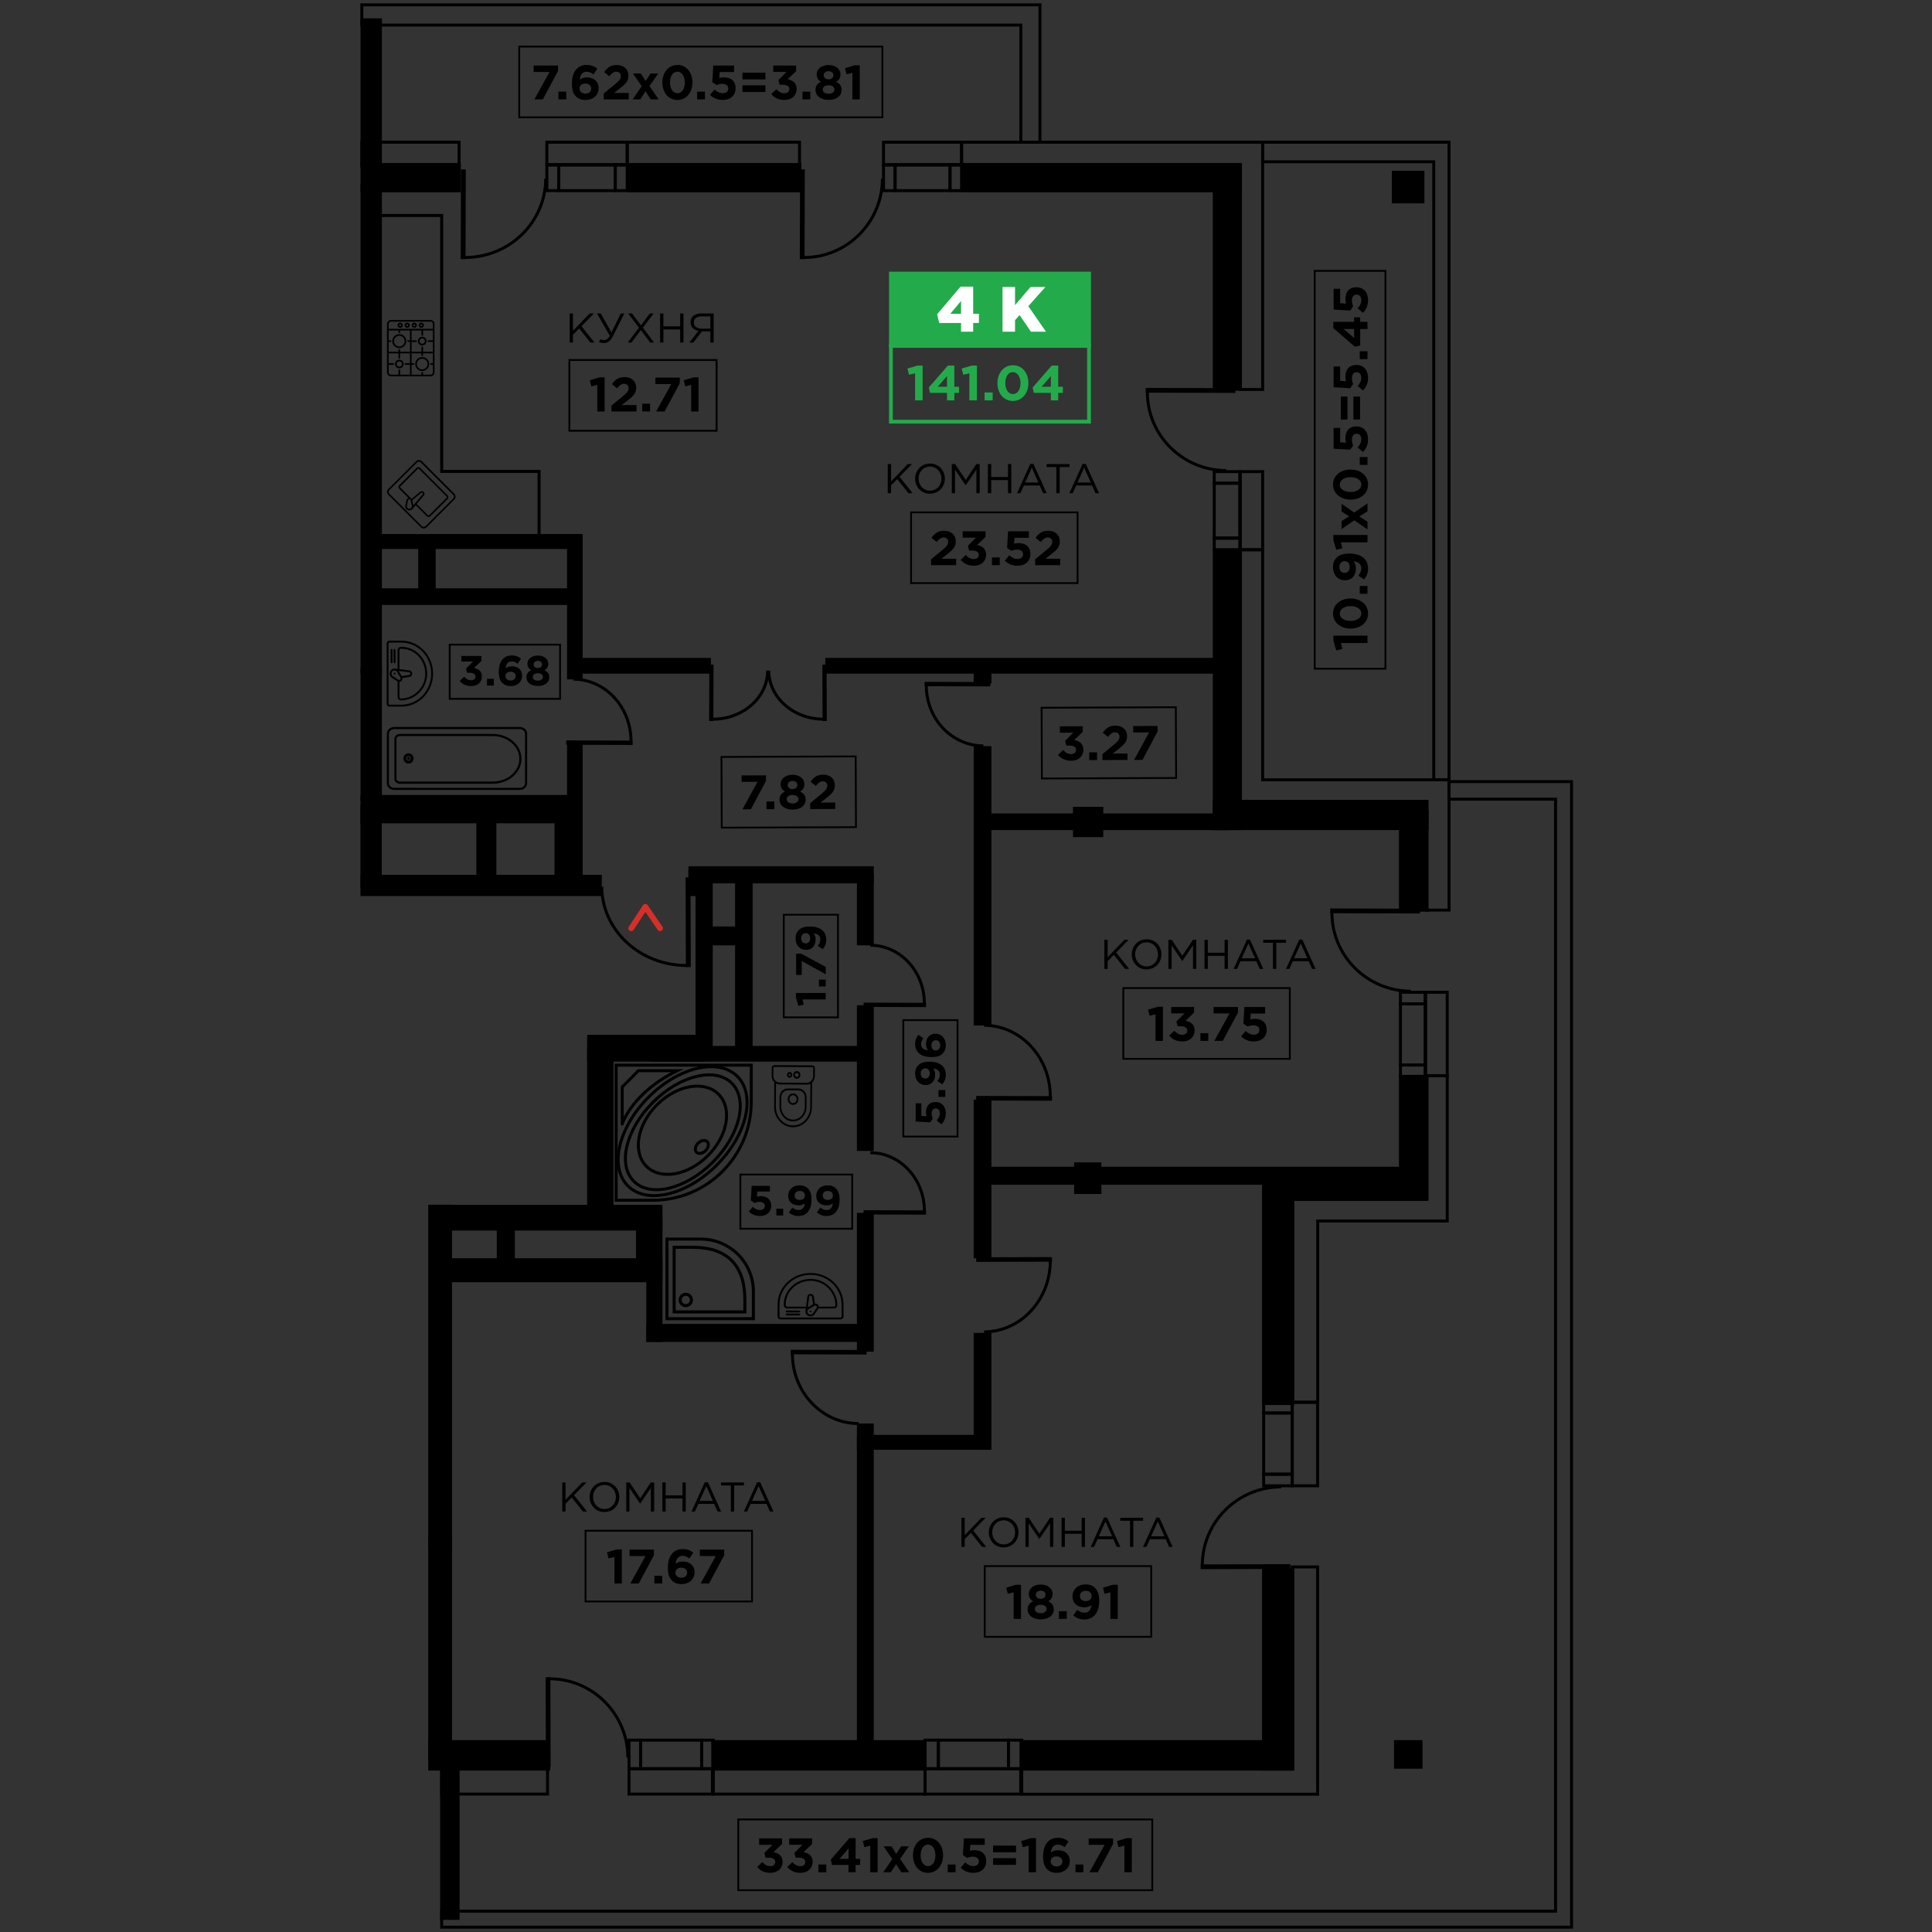 <?xml version="1.0" encoding="utf-8"?>
<!-- Generator: Adobe Illustrator 21.1.0, SVG Export Plug-In . SVG Version: 6.00 Build 0)  -->
<svg version="1.1" id="Слой_1" xmlns="http://www.w3.org/2000/svg" xmlns:xlink="http://www.w3.org/1999/xlink" x="0px" y="0px"
	 width="1000px" height="1000px" viewBox="0 0 1000 1000" enable-background="new 0 0 1000 1000" xml:space="preserve">
<rect x="0" y="0" width="1000" height="1000" fill="#333333" stroke="none"/>
<g>
	
		<rect x="627.745" y="84.478" transform="matrix(-1 -4.563251e-11 4.563251e-11 -1 1270.558 286.726)" width="15.068" height="117.77"/>
	
		<rect x="562.733" y="19.466" transform="matrix(-4.370123e-11 1 -1 -4.370123e-11 662.279 -478.255)" width="15.068" height="145.092"/>
	
		<rect x="324.644" y="84.478" transform="matrix(-1 -4.490642e-11 4.490642e-11 -1 739.413 184.024)" width="90.126" height="15.068"/>
	
		<rect x="186.617" y="84.478" transform="matrix(-1 -6.805458e-11 6.805458e-11 -1 425.14 184.024)" width="51.906" height="15.068"/>
	
		<rect x="186.617" y="95.341" transform="matrix(-1 -4.473412e-11 4.473412e-11 -1 384.293 444.014)" width="11.06" height="253.331"/>
	
		<rect x="195.731" y="276.412" transform="matrix(-1 -4.493662e-11 4.493662e-11 -1 497.314 560.567)" width="105.853" height="7.742"/>
	
		<rect x="293.503" y="278.106" transform="matrix(-1 -4.457202e-11 4.457202e-11 -1 595.087 629.744)" width="8.08" height="73.532"/>
	
		<rect x="195.731" y="304.502" transform="matrix(-1 -4.485269e-11 4.485269e-11 -1 496.417 617.623)" width="104.956" height="8.619"/>
	
		<rect x="216.465" y="281.208" transform="matrix(-1 -4.481228e-11 4.481228e-11 -1 441.982 588.365)" width="9.052" height="25.948"/>
	
		<rect x="186.617" y="345.476" transform="matrix(-1 -4.440505e-11 4.440505e-11 -1 384.293 759.976)" width="11.06" height="69.024"/>
	
		<rect x="293.503" y="384.918" transform="matrix(-1 -4.457202e-11 4.457202e-11 -1 595.087 844.929)" width="8.08" height="75.092"/>
	
		<rect x="186.592" y="411.466" transform="matrix(-1 -8.717262e-11 8.717262e-11 -1 482.964 837.597)" width="109.779" height="14.664"/>
	
		<rect x="186.582" y="452.805" transform="matrix(-1 -9.988822e-11 9.988822e-11 -1 498.05 916.608)" width="124.886" height="10.998"/>
	
		<rect x="287.016" y="422.465" transform="matrix(-1 -4.463464e-11 4.463464e-11 -1 586.421 879.694)" width="12.389" height="34.765"/>
	
		<rect x="246.563" y="416.523" transform="matrix(-1 -4.474566e-11 4.474566e-11 -1 503.491 875.775)" width="10.366" height="42.729"/>
	
		<rect x="186.574" y="416.523" transform="matrix(-1 -4.288226e-11 4.288226e-11 -1 384.176 875.775)" width="11.029" height="42.729"/>
	
		<rect x="296.371" y="340.532" transform="matrix(-1 -4.486956e-11 4.486956e-11 -1 664.335 689.204)" width="71.593" height="8.141"/>
	
		<rect x="427.155" y="340.532" transform="matrix(-1 -4.495927e-11 4.495927e-11 -1 1063.804 689.204)" width="209.495" height="8.141"/>
	
		<rect x="627.745" y="284.666" transform="matrix(-1 -4.502899e-11 4.502899e-11 -1 1270.558 714.317)" width="15.068" height="144.984"/>
	
		<rect x="627.745" y="414.021" transform="matrix(-1 -4.483270e-11 4.483270e-11 -1 1367.147 843.671)" width="111.657" height="15.629"/>
	
		<rect x="724.105" y="419.009" transform="matrix(-1 -4.483137e-11 4.483137e-11 -1 1463.507 890.891)" width="15.296" height="52.873"/>
	
		<rect x="724.105" y="556.345" transform="matrix(-1 -4.542601e-11 4.542601e-11 -1 1463.507 1177.866)" width="15.296" height="65.176"/>
	
		<rect x="503.973" y="344.602" transform="matrix(-1 -4.530211e-11 4.530211e-11 -1 1017.141 698.399)" width="9.195" height="9.195"/>
	
		<rect x="503.973" y="386.212" transform="matrix(-1 -4.371937e-11 4.371937e-11 -1 1017.141 917.006)" width="9.195" height="144.582"/>
	
		<rect x="508.571" y="421.027" transform="matrix(-1 -4.493351e-11 4.493351e-11 -1 1143.85 850.677)" width="126.708" height="8.624"/>
	
		<rect x="555.358" y="417.596" transform="matrix(-1 -4.519641e-11 4.519641e-11 -1 1126.413 850.889)" width="15.696" height="15.696"/>
	
		<rect x="356.331" y="448.38" transform="matrix(-1 -4.484736e-11 4.484736e-11 -1 808.586 905.61)" width="95.924" height="8.849"/>
	
		<rect x="356.331" y="450.175" transform="matrix(-1 -4.607349e-11 4.607349e-11 -1 722.374 913.978)" width="9.712" height="13.628"/>
	
		<rect x="364.818" y="479.531" transform="matrix(-1 -4.484025e-11 4.484025e-11 -1 747.972 968.852)" width="18.336" height="9.791"/>
	
		<rect x="380.484" y="454.701" transform="matrix(-1 -4.527990e-11 4.527990e-11 -1 770.046 999.742)" width="9.079" height="90.34"/>
	
		<rect x="360.012" y="453.54" transform="matrix(-1 -4.516399e-11 4.516399e-11 -1 728.924 997.869)" width="8.901" height="90.789"/>
	
		<rect x="443.532" y="452.805" transform="matrix(-1 -4.441748e-11 4.441748e-11 -1 895.786 942.126)" width="8.723" height="36.517"/>
	
		<rect x="443.532" y="520.301" transform="matrix(-1 -4.400004e-11 4.400004e-11 -1 895.786 1116.008)" width="8.723" height="75.406"/>
	
		<rect x="303.89" y="535.622" transform="matrix(-1 -4.492552e-11 4.492552e-11 -1 668.352 1085.128)" width="60.572" height="13.884"/>
	
		<rect x="337.165" y="541.367" transform="matrix(-1 -4.489621e-11 4.489621e-11 -1 785.058 1090.873)" width="110.729" height="8.139"/>
	
		<rect x="303.89" y="542.564" transform="matrix(-1 -4.519197e-11 4.519197e-11 -1 621.426 1170.332)" width="13.645" height="85.204"/>
	
		<rect x="443.532" y="627.768" transform="matrix(-1 -4.400004e-11 4.400004e-11 -1 895.786 1327.363)" width="8.723" height="71.828"/>
	
		<rect x="225.545" y="623.63" transform="matrix(-1 -4.485935e-11 4.485935e-11 -1 568.438 1260.56)" width="117.348" height="13.301"/>
	
		<rect x="221.65" y="623.554" transform="matrix(-1 -3.115209e-11 3.115209e-11 -1 455.62 1425.59)" width="12.32" height="178.483"/>
	
		<rect x="227.81" y="651.262" transform="matrix(-1 -4.488866e-11 4.488866e-11 -1 570.703 1314.943)" width="115.083" height="12.42"/>
	
		<rect x="257.14" y="630.28" transform="matrix(-1 -4.406088e-11 4.406088e-11 -1 523.611 1286.467)" width="9.33" height="25.907"/>
	
		<rect x="329.181" y="630.28" transform="matrix(-1 -4.497126e-11 4.497126e-11 -1 672.074 1288.761)" width="13.712" height="28.201"/>
	
		<rect x="334.535" y="659.093" transform="matrix(-1 -4.483004e-11 4.483004e-11 -1 677.428 1353.671)" width="8.359" height="35.485"/>
	
		<rect x="334.535" y="685.248" transform="matrix(-1 -4.494595e-11 4.494595e-11 -1 782.428 1379.826)" width="113.359" height="9.33"/>
	
		<rect x="503.973" y="569.13" transform="matrix(-1 -4.569779e-11 4.569779e-11 -1 1017.141 1220.391)" width="9.195" height="82.132"/>
	
		<rect x="555.981" y="601.629" transform="matrix(-1 -4.500945e-11 4.500945e-11 -1 1126.066 1219.63)" width="14.104" height="16.371"/>
	
		<rect x="508.571" y="603.896" transform="matrix(-1 -4.492729e-11 4.492729e-11 -1 1236.827 1217.111)" width="219.685" height="9.319"/>
	
		<rect x="653.235" y="607.17" transform="matrix(-1 -4.495305e-11 4.495305e-11 -1 1381.491 1228.691)" width="75.021" height="14.351"/>
	
		<rect x="503.973" y="689.913" transform="matrix(-1 -4.549973e-11 4.549973e-11 -1 1017.141 1440.322)" width="9.195" height="60.496"/>
	
		<rect x="443.532" y="742.679" transform="matrix(-1 -4.486823e-11 4.486823e-11 -1 955.456 1493.089)" width="68.392" height="7.73"/>
	
		<rect x="443.532" y="736.804" transform="matrix(-1 -4.400004e-11 4.400004e-11 -1 895.786 1640.893)" width="8.723" height="167.285"/>
	
		<rect x="368.139" y="900.688" transform="matrix(-1 -4.490864e-11 4.490864e-11 -1 846.977 1817.145)" width="110.699" height="15.77"/>
	
		<rect x="527.694" y="900.688" transform="matrix(-1 -4.491619e-11 4.491619e-11 -1 1197.008 1817.145)" width="141.62" height="15.77"/>
	
		<rect x="653.235" y="615.592" transform="matrix(-1 -4.542689e-11 4.542689e-11 -1 1323.167 1342.81)" width="16.698" height="111.626"/>
	
		<rect x="653.235" y="811.694" transform="matrix(-1 -4.433754e-11 4.433754e-11 -1 1323.167 1728.152)" width="16.698" height="104.763"/>
	
		<rect x="186.617" y="9.491" transform="matrix(-1 -4.522750e-11 4.522750e-11 -1 384.293 96.548)" width="11.06" height="77.566"/>
	
		<rect x="720.408" y="88.376" transform="matrix(-1 -4.496460e-11 4.496460e-11 -1 1457.686 193.621)" width="16.869" height="16.869"/>
	
		<rect x="221.65" y="900.688" transform="matrix(-1 -4.777479e-11 4.777479e-11 -1 506.427 1817.145)" width="63.127" height="15.77"/>
	
		<rect x="221.65" y="795.056" transform="matrix(-1 -4.562096e-11 4.562096e-11 -1 455.62 1706.214)" width="12.32" height="116.101"/>
	
		<rect x="187.29" y="73.597" transform="matrix(-1 -6.603841e-11 6.603841e-11 -1 424.904 158.741)" fill="none" stroke="#000000" stroke-width="1.537" stroke-miterlimit="10" width="50.324" height="11.548"/>
	
		<rect x="324.644" y="73.597" transform="matrix(-1 -4.307367e-11 4.307367e-11 -1 738.477 158.741)" fill="none" stroke="#000000" stroke-width="1.537" stroke-miterlimit="10" width="89.19" height="11.548"/>
	<polygon fill="none" stroke="#000000" stroke-width="1.537" stroke-miterlimit="10" points="497.721,73.597 642.003,73.597 
		652.117,73.597 653.55,73.597 653.55,201.589 642.003,201.589 642.003,85.144 497.721,85.144 	"/>
	
		<rect x="318.468" y="85.455" fill="none" stroke="#000000" stroke-width="1.537" stroke-miterlimit="10" width="6.175" height="13.209"/>
	
		<rect x="289.217" y="85.455" fill="none" stroke="#000000" stroke-width="1.537" stroke-miterlimit="10" width="29.251" height="13.209"/>
	
		<rect x="283.042" y="85.455" fill="none" stroke="#000000" stroke-width="1.537" stroke-miterlimit="10" width="6.175" height="13.209"/>
	
		<rect x="283.043" y="73.597" transform="matrix(-1 -4.083901e-11 4.083901e-11 -1 607.686 158.741)" fill="none" stroke="#000000" stroke-width="1.537" stroke-miterlimit="10" width="41.601" height="11.548"/>
	<g>
		
			<rect x="239.326" y="88.383" transform="matrix(1 0.003 -0.003 1 0.305 -0.657)" fill="none" stroke="#000000" stroke-width="1.537" stroke-miterlimit="10" width="0.951" height="44.893"/>
		<path fill="none" stroke="#000000" stroke-width="1.537" stroke-miterlimit="10" d="M282.466,92.465
			c-0.062,22.604-18.815,40.877-41.887,40.813"/>
	</g>
	
		<rect x="491.721" y="85.455" fill="none" stroke="#000000" stroke-width="1.537" stroke-miterlimit="10" width="5.999" height="13.209"/>
	
		<rect x="463.302" y="85.455" fill="none" stroke="#000000" stroke-width="1.537" stroke-miterlimit="10" width="28.419" height="13.209"/>
	
		<rect x="457.303" y="85.455" fill="none" stroke="#000000" stroke-width="1.537" stroke-miterlimit="10" width="5.999" height="13.209"/>
	
		<rect x="457.303" y="73.597" transform="matrix(-1 -4.108948e-11 4.108948e-11 -1 955.023 158.741)" fill="none" stroke="#000000" stroke-width="1.537" stroke-miterlimit="10" width="40.418" height="11.548"/>
	<g>
		
			<rect x="414.829" y="88.383" transform="matrix(1 0.003 -0.003 1 0.314 -1.171)" fill="none" stroke="#000000" stroke-width="1.537" stroke-miterlimit="10" width="0.924" height="44.893"/>
		<path fill="none" stroke="#000000" stroke-width="1.537" stroke-miterlimit="10" d="M456.742,92.465
			c-0.06,22.604-18.28,40.877-40.695,40.813"/>
	</g>
	
		<rect x="632.088" y="274.936" transform="matrix(-4.123476e-11 1 -1 -4.123476e-11 916.628 -353.547)" fill="none" stroke="#000000" stroke-width="1.537" stroke-miterlimit="10" width="5.999" height="13.209"/>
	
		<rect x="620.878" y="257.727" transform="matrix(-4.147545e-11 1 -1 -4.147545e-11 899.419 -370.757)" fill="none" stroke="#000000" stroke-width="1.537" stroke-miterlimit="10" width="28.419" height="13.209"/>
	
		<rect x="632.088" y="240.517" transform="matrix(-3.638441e-11 1 -1 -3.638441e-11 882.21 -387.966)" fill="none" stroke="#000000" stroke-width="1.537" stroke-miterlimit="10" width="5.999" height="13.209"/>
	
		<rect x="627.568" y="258.558" transform="matrix(4.059426e-11 -1 1 4.059426e-11 383.445 912.108)" fill="none" stroke="#000000" stroke-width="1.537" stroke-miterlimit="10" width="40.418" height="11.548"/>
	<polygon fill="none" stroke="#000000" stroke-width="1.537" stroke-miterlimit="10" points="640.937,403.63 642.003,403.63 
		642.003,284.54 653.55,284.54 653.55,403.63 738.469,403.63 746.112,403.63 750.016,403.63 750.016,471.073 738.469,471.073 
		738.469,415.178 653.55,415.178 653.55,415.714 642.003,415.714 642.003,415.178 640.937,415.178 	"/>
	<g>
		
			<rect x="615.856" y="179.664" transform="matrix(-0.003 1 -1 -0.003 820.167 -413.634)" fill="none" stroke="#000000" stroke-width="1.537" stroke-miterlimit="10" width="0.924" height="44.893"/>
		<path fill="none" stroke="#000000" stroke-width="1.537" stroke-miterlimit="10" d="M634.682,243.562
			c-22.604-0.06-40.877-18.28-40.813-40.695"/>
	</g>
	
		<rect x="715.415" y="529.055" transform="matrix(-4.182184e-11 1 -1 -4.182184e-11 1266.684 -195.81)" fill="none" stroke="#000000" stroke-width="1.537" stroke-miterlimit="10" width="31.664" height="12.763"/>
	
		<rect x="728.247" y="510.224" transform="matrix(-3.638441e-11 1 -1 -3.638441e-11 1247.852 -214.642)" fill="none" stroke="#000000" stroke-width="1.537" stroke-miterlimit="10" width="5.999" height="12.763"/>
	
		<rect x="728.247" y="547.887" transform="matrix(-4.062902e-11 1 -1 -4.062902e-11 1285.515 -176.979)" fill="none" stroke="#000000" stroke-width="1.537" stroke-miterlimit="10" width="5.999" height="12.763"/>
	
		<rect x="721.916" y="529.617" transform="matrix(4.145135e-11 -1 1 4.145135e-11 208.311 1278.703)" fill="none" stroke="#000000" stroke-width="1.537" stroke-miterlimit="10" width="43.18" height="11.157"/>
	<g>
		
			<rect x="711.391" y="449.148" transform="matrix(-0.003 1 -1 -0.003 1185.453 -238.925)" fill="none" stroke="#000000" stroke-width="1.537" stroke-miterlimit="10" width="0.924" height="44.893"/>
		<path fill="none" stroke="#000000" stroke-width="1.537" stroke-miterlimit="10" d="M730.217,513.045
			c-22.604-0.06-40.877-18.28-40.813-40.695"/>
	</g>
	
		<rect x="645.638" y="739.806" transform="matrix(4.791107e-11 -1 1 4.791107e-11 -85.733 1408.673)" fill="none" stroke="#000000" stroke-width="1.537" stroke-miterlimit="10" width="31.664" height="14.795"/>
	
		<rect x="658.47" y="758.638" transform="matrix(5.396956e-11 -1 1 5.396956e-11 -104.565 1427.505)" fill="none" stroke="#000000" stroke-width="1.537" stroke-miterlimit="10" width="5.999" height="14.795"/>
	
		<rect x="658.47" y="720.974" transform="matrix(5.336315e-11 -1 1 5.336315e-11 -66.902 1389.842)" fill="none" stroke="#000000" stroke-width="1.537" stroke-miterlimit="10" width="5.999" height="14.795"/>
	
		<rect x="653.844" y="740.877" transform="matrix(-4.878161e-11 1 -1 -4.878161e-11 1422.879 72.009)" fill="none" stroke="#000000" stroke-width="1.537" stroke-miterlimit="10" width="43.18" height="13.135"/>
	
		<rect x="485.711" y="900.688" fill="none" stroke="#000000" stroke-width="1.537" stroke-miterlimit="10" width="36.276" height="14.795"/>
	
		<rect x="478.838" y="900.688" fill="none" stroke="#000000" stroke-width="1.537" stroke-miterlimit="10" width="6.873" height="14.795"/>
	
		<rect x="521.987" y="900.688" fill="none" stroke="#000000" stroke-width="1.537" stroke-miterlimit="10" width="6.873" height="14.795"/>
	
		<rect x="478.838" y="915.482" transform="matrix(-1 -4.886681e-11 4.886681e-11 -1 1007.146 1844.099)" fill="none" stroke="#000000" stroke-width="1.537" stroke-miterlimit="10" width="49.47" height="13.135"/>
	
		<rect x="369.223" y="915.482" transform="matrix(-1 -4.681290e-11 4.681290e-11 -1 848.061 1844.099)" fill="none" stroke="#000000" stroke-width="1.537" stroke-miterlimit="10" width="109.615" height="13.135"/>
	<polygon fill="none" stroke="#000000" stroke-width="1.537" stroke-miterlimit="10" points="668.867,915.547 668.867,811.046 
		682.002,811.046 682.002,915.547 682.002,919.617 682.002,928.682 528.86,928.682 528.86,915.547 	"/>
	<g>
		
			<rect x="644.307" y="788.599" transform="matrix(-0.003 -1 1 -0.003 -164.454 1458.101)" fill="none" stroke="#000000" stroke-width="1.537" stroke-miterlimit="10" width="0.924" height="44.893"/>
		<path fill="none" stroke="#000000" stroke-width="1.537" stroke-miterlimit="10" d="M663.134,769.595
			c-22.604,0.06-40.877,18.28-40.813,40.695"/>
	</g>
	
		<rect x="331.56" y="900.688" fill="none" stroke="#000000" stroke-width="1.537" stroke-miterlimit="10" width="31.664" height="14.795"/>
	
		<rect x="325.561" y="900.688" fill="none" stroke="#000000" stroke-width="1.537" stroke-miterlimit="10" width="5.999" height="14.795"/>
	
		<rect x="363.224" y="900.688" fill="none" stroke="#000000" stroke-width="1.537" stroke-miterlimit="10" width="5.999" height="14.795"/>
	
		<rect x="325.561" y="915.482" transform="matrix(-1 -4.916035e-11 4.916035e-11 -1 694.302 1844.099)" fill="none" stroke="#000000" stroke-width="1.537" stroke-miterlimit="10" width="43.18" height="13.135"/>
	<g>
		
			<rect x="283.088" y="868.938" transform="matrix(1 -0.003 0.003 1 -2.514 0.803)" fill="none" stroke="#000000" stroke-width="1.537" stroke-miterlimit="10" width="0.924" height="44.893"/>
		<path fill="none" stroke="#000000" stroke-width="1.537" stroke-miterlimit="10" d="M325,909.749
			c-0.06-22.604-18.28-40.877-40.695-40.813"/>
	</g>
	<polygon fill="none" stroke="#000000" stroke-width="1.537" stroke-miterlimit="10" points="737.928,620.825 737.928,556.786 
		749.085,556.786 749.085,620.825 749.085,630.187 749.085,631.982 682.054,631.982 682.054,725.759 668.867,725.759 
		668.867,631.982 668.867,626.667 668.867,620.825 	"/>
	
		<rect x="227.81" y="911.158" transform="matrix(-1 -4.516577e-11 4.516577e-11 -1 465.689 1904.869)" width="10.068" height="82.554"/>
	
		<rect x="721.512" y="900.688" transform="matrix(-1 -4.401602e-11 4.401602e-11 -1 1457.82 1816.17)" width="14.795" height="14.795"/>
	<g>
		
			<rect x="355.823" y="454.78" transform="matrix(-1 0.003 -0.003 -1 713.954 953.531)" fill="none" stroke="#000000" stroke-width="1.537" stroke-miterlimit="10" width="1" height="44.951"/>
		<path fill="none" stroke="#000000" stroke-width="1.537" stroke-miterlimit="10" d="M311.468,458.873
			c0.062,22.633,19.777,40.926,44.034,40.859"/>
	</g>
	<g>
		
			<rect x="309.817" y="367.888" transform="matrix(0.003 -1 1 0.003 -74.978 693.436)" fill="none" stroke="#000000" stroke-width="1.537" stroke-miterlimit="10" width="0.73" height="32.843"/>
		<path fill="none" stroke="#000000" stroke-width="1.537" stroke-miterlimit="10" d="M296.751,351.537
			c16.536,0.045,29.902,14.45,29.854,32.173"/>
	</g>
	<g>
		
			<rect x="368.004" y="344.603" transform="matrix(1 0.003 -0.003 1 0.936 -0.96)" fill="none" stroke="#000000" stroke-width="1.537" stroke-miterlimit="10" width="0.647" height="27.652"/>
		<path fill="none" stroke="#000000" stroke-width="1.537" stroke-miterlimit="10" d="M397.347,347.121
			c-0.04,13.923-12.795,25.176-28.489,25.135"/>
	</g>
	<g>
		
			<rect x="426.624" y="344.603" transform="matrix(-1 0.003 -0.003 -1 854.828 715.742)" fill="none" stroke="#000000" stroke-width="1.537" stroke-miterlimit="10" width="0.647" height="27.652"/>
		<path fill="none" stroke="#000000" stroke-width="1.537" stroke-miterlimit="10" d="M397.927,347.121
			c0.04,13.923,12.795,25.176,28.489,25.135"/>
	</g>
	<g>
		
			<rect x="524.349" y="549.483" transform="matrix(0.003 -1 1 0.003 -45.017 1091.553)" fill="none" stroke="#000000" stroke-width="1.537" stroke-miterlimit="10" width="0.839" height="37.728"/>
		<path fill="none" stroke="#000000" stroke-width="1.537" stroke-miterlimit="10" d="M509.34,530.699
			c18.996,0.052,34.35,16.599,34.294,36.959"/>
	</g>
	<g>
		
			<rect x="428.618" y="681.193" transform="matrix(-0.003 1 -1 -0.003 1130.259 272.952)" fill="none" stroke="#000000" stroke-width="1.537" stroke-miterlimit="10" width="0.82" height="37.728"/>
		<path fill="none" stroke="#000000" stroke-width="1.537" stroke-miterlimit="10" d="M444.459,736.846
			c-18.996-0.052-34.351-16.222-34.297-36.118"/>
	</g>
	<g>
		
			<rect x="524.349" y="632.869" transform="matrix(0.003 1 -1 0.003 1175.058 125.178)" fill="none" stroke="#000000" stroke-width="1.537" stroke-miterlimit="10" width="0.839" height="37.728"/>
		<path fill="none" stroke="#000000" stroke-width="1.537" stroke-miterlimit="10" d="M509.34,689.381
			c18.996-0.052,34.35-16.599,34.294-36.959"/>
	</g>
	<g>
		
			<rect x="462.702" y="504.583" transform="matrix(0.003 -1 1 0.003 -58.213 981.604)" fill="none" stroke="#000000" stroke-width="1.537" stroke-miterlimit="10" width="0.685" height="30.81"/>
		<path fill="none" stroke="#000000" stroke-width="1.537" stroke-miterlimit="10" d="M450.445,489.244
			c15.513,0.042,28.051,13.555,28.006,30.182"/>
	</g>
	<g>
		
			<rect x="462.702" y="611.978" transform="matrix(0.003 -1 1 0.003 -165.607 1088.704)" fill="none" stroke="#000000" stroke-width="1.537" stroke-miterlimit="10" width="0.685" height="30.81"/>
		<path fill="none" stroke="#000000" stroke-width="1.537" stroke-miterlimit="10" d="M450.445,596.639
			c15.513,0.042,28.051,13.555,28.006,30.182"/>
	</g>
	<g>
		
			<rect x="495.337" y="337.963" transform="matrix(-0.003 1 -1 -0.003 851.248 -140.522)" fill="none" stroke="#000000" stroke-width="1.537" stroke-miterlimit="10" width="0.71" height="32.467"/>
		<path fill="none" stroke="#000000" stroke-width="1.537" stroke-miterlimit="10" d="M508.971,386.071
			c-16.347-0.045-29.561-14.055-29.513-31.292"/>
	</g>
	
		<polyline fill="none" stroke="#D62F2A" stroke-width="2.945" stroke-linecap="round" stroke-linejoin="round" stroke-miterlimit="10" points="
		341.647,480.485 334.029,469.356 326.705,480.485 	"/>
	<g>
		<path d="M421.798,552.906c-0.002-0.815-0.619-1.474-1.377-1.471l-19.603-0.15h0c-0.758-0.006-1.377,0.65-1.383,1.466l-0.027,4.019
			c-0.012,1.289,0.493,2.522,1.386,3.383c-0.014,0.046-0.022,0.095-0.022,0.144l-0.083,12.569l0,0
			c-0.038,5.809,4.311,10.551,9.714,10.593c5.403,0.041,9.815-4.634,9.853-10.443l0.083-12.569c0.006-0.045,0.007-0.091,0.001-0.136
			c0.905-0.847,1.426-2.072,1.431-3.361l0.027-4.019C421.798,552.921,421.798,552.913,421.798,552.906z M419.391,573.008
			c-0.035,5.289-4.052,9.547-8.972,9.509c-4.92-0.038-8.88-4.356-8.845-9.645l0.08-12.081c0.585,0.328,1.234,0.502,1.894,0.507
			l14.019,0.107c0.66,0.006,1.312-0.158,1.901-0.477L419.391,573.008z M420.878,556.941c-0.017,1.957-1.502,3.531-3.322,3.521
			l-13.998-0.107c-1.82-0.018-3.284-1.615-3.275-3.571l0.027-4.019c0.002-0.295,0.226-0.532,0.5-0.53l19.627,0.15
			c0.274,0.002,0.495,0.243,0.493,0.537L420.878,556.941z"/>
		<path d="M417.474,567.967c0.022-2.483-1.832-4.516-4.142-4.539l-5.622-0.043c-2.304-0.013-4.185,1.979-4.205,4.457l-0.032,4.826
			c-0.019,1.961,0.65,3.858,1.873,5.313c1.208,1.458,2.906,2.338,4.719,2.447c0.122,0.001,0.239,0.002,0.352,0.003
			c3.847,0.025,6.989-3.301,7.024-7.437l0.033-5.022L417.474,567.967z M416.567,573.001c-0.001,0.106-0.004,0.212-0.009,0.318
			c-0.187,3.619-3.068,6.39-6.435,6.188c-1.582-0.097-3.063-0.867-4.116-2.14c-1.077-1.28-1.666-2.95-1.648-4.676l0.032-4.822
			c0.017-1.957,1.502-3.531,3.322-3.521l5.608,0.043c1.82,0.018,3.284,1.615,3.275,3.572L416.567,573.001z"/>
		<path d="M410.509,565.938c-1.532-0.012-2.783,1.314-2.794,2.961s1.222,2.992,2.754,3.004c1.532,0.012,2.783-1.314,2.794-2.961
			C413.273,567.295,412.04,565.952,410.509,565.938z M410.476,570.96c-1.048-0.008-1.892-0.928-1.884-2.054
			c0.007-1.127,0.863-2.033,1.911-2.025c1.048,0.008,1.892,0.928,1.884,2.054C412.378,570.06,411.523,570.966,410.476,570.96z"/>
		<path d="M410.076,556.359c0.005-0.815-0.605-1.481-1.363-1.487s-1.377,0.65-1.383,1.466c-0.005,0.815,0.605,1.481,1.363,1.487
			C409.452,557.83,410.071,557.174,410.076,556.359L410.076,556.359z M408.7,556.882L408.7,556.882
			c-0.274-0.002-0.495-0.243-0.493-0.537c0.002-0.295,0.226-0.532,0.5-0.53c0.274,0.002,0.495,0.243,0.493,0.537
			C409.198,556.647,408.974,556.884,408.7,556.882z"/>
		<path d="M412.455,554.397L412.455,554.397c-1.017-0.008-1.847,0.872-1.854,1.965s0.811,1.986,1.828,1.993s1.847-0.872,1.854-1.965
			S413.472,554.405,412.455,554.397z M412.435,557.414L412.435,557.414c-0.533-0.004-0.962-0.472-0.958-1.044
			c0.004-0.573,0.439-1.034,0.971-1.03s0.962,0.472,0.958,1.044C413.403,556.957,412.968,557.418,412.435,557.414z"/>
	</g>
	<g>
		<path stroke="#000000" stroke-width="0.589" stroke-miterlimit="10" d="M272.556,379.729v25.686c0,1.743-1.59,3.158-3.543,3.158
			h-64.947c-1.953,0-3.543-1.415-3.543-3.158v-25.686c0-1.743,1.59-3.158,3.543-3.158h64.947
			C270.965,376.563,272.556,377.978,272.556,379.729z M269.013,408.081c1.665,0,3.039-1.187,3.039-2.649v-25.686
			c0-1.461-1.361-2.649-3.039-2.649h-64.947c-1.665,0-3.039,1.187-3.039,2.649v25.669c0,1.461,1.361,2.649,3.039,2.649
			L269.013,408.081z"/>
		<path stroke="#000000" stroke-width="0.589" stroke-miterlimit="10" d="M269.629,392.783c0,6.948-6.549,12.595-14.596,12.595
			h-48.023c-1.428,0-2.59-1.019-2.59-2.27V382.45c0-1.263,1.162-2.27,2.59-2.27h48.015
			C263.08,380.171,269.629,385.822,269.629,392.783z M255.024,404.83c7.756,0,14.068-5.411,14.068-12.064
			c0-6.653-6.312-12.064-14.068-12.064h-48.015c-1.137,0-2.082,0.779-2.082,1.735v20.658c0,0.956,0.924,1.735,2.082,1.735H255.024z"
			/>
		<path stroke="#000000" stroke-width="0.982" stroke-miterlimit="10" d="M213.595,392.568c0,1.198-0.96,2.169-2.144,2.169
			c-1.184,0-2.144-0.971-2.144-2.169c0-1.198,0.96-2.169,2.144-2.169C212.634,390.402,213.593,391.371,213.595,392.568z
			 M213.091,392.568c0-0.916-0.734-1.659-1.64-1.659c-0.906,0-1.64,0.743-1.64,1.659s0.734,1.659,1.64,1.659
			C212.356,394.225,213.089,393.484,213.091,392.568L213.091,392.568z M211.763,392.568c0,0.174-0.14,0.316-0.312,0.316
			s-0.312-0.141-0.312-0.316s0.14-0.316,0.312-0.316S211.763,392.394,211.763,392.568L211.763,392.568L211.763,392.568z
			 M211.643,392.568c0-0.107-0.086-0.194-0.192-0.194s-0.191,0.087-0.191,0.194c0,0.107,0.086,0.194,0.191,0.194
			S211.643,392.675,211.643,392.568L211.643,392.568z"/>
	</g>
	<g>
		<path d="M201.641,365.745h6.16c9.034,0,16.357-7.644,16.357-17.073s-7.323-17.073-16.357-17.073h-6.16
			c-0.831,0-1.505,0.703-1.505,1.571v31.004C200.135,365.042,200.809,365.745,201.641,365.745z M201.641,364.744
			c-0.298-0.003-0.539-0.254-0.542-0.566v-31.004c-0.003-0.315,0.24-0.573,0.542-0.575h0h6.16c8.503,0,15.396,7.195,15.396,16.07
			l0,0c0,8.875-6.893,16.07-15.396,16.07L201.641,364.744z"/>
		<path d="M207.509,362.525c3.673-0.017,7.187-1.562,9.764-4.293c2.434-2.538,3.808-5.977,3.821-9.567c0-0.077,0-0.155,0-0.232
			c-0.131-7.562-6.038-13.622-13.284-13.628h-0.292c-0.951,0.003-1.721,0.806-1.723,1.798v9.621l-1.024-0.126
			c-0.166-0.039-0.335-0.06-0.505-0.063h-0.083c-1.396,0.027-2.508,1.23-2.482,2.688c0.012,0.683,0.277,1.335,0.74,1.818
			c0.025,0.026,0.053,0.048,0.083,0.068l3.122,2.074l0.153,0.092v7.962C205.808,361.719,206.568,362.515,207.509,362.525z
			 M203.109,347.5c0.287-0.303,0.676-0.477,1.084-0.483l0.403,0.048c0.258,0.067,0.496,0.202,0.69,0.392l1.955,3.21
			c0.238,0.387,0.13,0.901-0.24,1.149c-0.162,0.109-0.356,0.152-0.547,0.123c-0.048-0.024-0.1-0.038-0.153-0.044
			c-0.055-0.021-0.108-0.049-0.157-0.082l-3.076-2.04c-0.579-0.644-0.564-1.651,0.032-2.277L203.109,347.5z M206.319,347.282
			l5.512,0.691c0.375,0.056,0.635,0.419,0.581,0.81c-0.043,0.314-0.28,0.562-0.581,0.607l-3.891,0.566L206.319,347.282z
			 M207.509,361.559c-0.422,0.006-0.769-0.347-0.774-0.788c0-0.011,0-0.023,0-0.034v-7.779c0.899-0.096,1.584-0.884,1.589-1.827
			c0.004-0.072,0.004-0.145,0-0.218l3.664-0.532c0.894-0.168,1.488-1.06,1.328-1.993c-0.124-0.719-0.669-1.277-1.36-1.392
			l-5.22-0.657v-9.732c0-0.441,0.342-0.798,0.764-0.798h0h0.292c6.72,0.009,12.197,5.629,12.321,12.642
			c0.047,3.404-1.228,6.682-3.534,9.089C214.189,360.088,210.924,361.534,207.509,361.559z"/>
		<path d="M204.554,348.317c-0.085-0.087-0.198-0.136-0.317-0.138c-0.256-0.004-0.466,0.209-0.47,0.476
			c-0.004,0.267,0.2,0.487,0.456,0.491c0.256,0.004,0.466-0.209,0.47-0.476C204.695,348.537,204.645,348.41,204.554,348.317z"/>
		<path d="M202.68,335.875c-0.265,0-0.479,0.224-0.479,0.5v6.415c0,0.276,0.215,0.5,0.479,0.5c0.265,0,0.479-0.224,0.479-0.5v-6.415
			C203.16,336.099,202.945,335.875,202.68,335.875z"/>
		<path d="M204.214,335.875c-0.265,0-0.479,0.224-0.479,0.5v6.415c0,0.276,0.215,0.5,0.479,0.5c0.265,0,0.479-0.224,0.479-0.5
			v-6.415C204.693,336.099,204.478,335.875,204.214,335.875z"/>
	</g>
	<g>
		<path d="M436.615,681.407v-6.16c0-9.034-7.644-16.357-17.073-16.357c-9.429,0-17.073,7.323-17.073,16.357v6.16
			c0,0.831,0.703,1.505,1.571,1.505h31.004C435.912,682.913,436.615,682.239,436.615,681.407z M435.614,681.407
			c-0.003,0.298-0.254,0.539-0.566,0.542h-31.004c-0.315,0.003-0.573-0.24-0.575-0.542v0v-6.16c0-8.503,7.195-15.396,16.07-15.396
			l0,0c8.875,0,16.07,6.893,16.07,15.396L435.614,681.407z"/>
		<path d="M433.395,675.539c-0.017-3.673-1.562-7.187-4.293-9.764c-2.538-2.434-5.977-3.808-9.567-3.821c-0.077,0-0.155,0-0.232,0
			c-7.562,0.131-13.622,6.038-13.628,13.284v0.292c0.003,0.951,0.806,1.721,1.798,1.723h9.621l-0.126,1.024
			c-0.038,0.166-0.06,0.335-0.063,0.505v0.083c0.027,1.396,1.23,2.508,2.688,2.482c0.683-0.012,1.335-0.277,1.818-0.74
			c0.026-0.025,0.049-0.053,0.068-0.083l2.074-3.122l0.092-0.153h7.962C432.589,677.24,433.385,676.48,433.395,675.539z
			 M418.37,679.939c-0.303-0.287-0.477-0.676-0.483-1.084l0.048-0.403c0.067-0.258,0.202-0.496,0.392-0.69l3.21-1.955
			c0.387-0.238,0.901-0.13,1.149,0.24c0.109,0.162,0.152,0.356,0.123,0.547c-0.024,0.048-0.038,0.1-0.044,0.153
			c-0.021,0.055-0.049,0.108-0.082,0.158l-2.04,3.076c-0.644,0.579-1.651,0.564-2.277-0.032L418.37,679.939z M418.152,676.729
			l0.691-5.512c0.056-0.375,0.419-0.635,0.81-0.581c0.314,0.043,0.562,0.28,0.607,0.581l0.566,3.891L418.152,676.729z
			 M432.428,675.539c0.006,0.422-0.347,0.768-0.788,0.774c-0.011,0-0.023,0-0.034,0h-7.779c-0.096-0.899-0.884-1.584-1.827-1.589
			c-0.072-0.004-0.145-0.004-0.218,0l-0.532-3.664c-0.168-0.894-1.06-1.488-1.993-1.328c-0.719,0.124-1.277,0.669-1.392,1.36
			l-0.657,5.22h-9.732c-0.441,0-0.798-0.342-0.798-0.764v0v-0.292c0.009-6.72,5.629-12.197,12.642-12.321
			c3.404-0.047,6.682,1.228,9.089,3.534C430.957,668.859,432.403,672.124,432.428,675.539z"/>
		<path d="M419.187,678.494c-0.087,0.085-0.136,0.198-0.138,0.317c-0.004,0.256,0.209,0.466,0.476,0.47
			c0.267,0.004,0.487-0.2,0.491-0.456c0.004-0.256-0.209-0.466-0.476-0.47C419.407,678.353,419.28,678.403,419.187,678.494z"/>
		<path d="M406.745,680.367c0,0.265,0.224,0.479,0.5,0.479h6.415c0.276,0,0.5-0.215,0.5-0.479s-0.224-0.479-0.5-0.479h-6.415
			C406.969,679.888,406.745,680.103,406.745,680.367z"/>
		<path d="M406.745,678.834c0,0.265,0.224,0.479,0.5,0.479h6.415c0.276,0,0.5-0.215,0.5-0.479s-0.224-0.479-0.5-0.479h-6.415
			C406.969,678.355,406.745,678.57,406.745,678.834z"/>
	</g>
	<g>
		<polyline fill="none" stroke="#000000" stroke-width="1.571" stroke-miterlimit="10" points="189.801,111.535 228.622,111.535 
			228.622,244.002 279.016,244.002 279.016,276.412 		"/>
		<path d="M201.002,256.13l16.774,16.774c0.847,0.847,2.221,0.847,3.068,0l14.314-14.314c0.847-0.847,0.847-2.221,0-3.068
			l-16.774-16.774c-0.847-0.847-2.221-0.847-3.068,0l-14.287,14.287c-0.862,0.832-0.887,2.205-0.055,3.067
			C200.984,256.111,200.993,256.12,201.002,256.13z M215.87,239.356c0.526-0.526,1.38-0.526,1.906,0l16.774,16.774
			c0.526,0.526,0.526,1.38,0,1.906l-14.287,14.287c-0.526,0.526-1.38,0.526-1.906,0l-16.774-16.774c-0.526-0.526-0.526-1.38,0-1.906
			L215.87,239.356z"/>
		<path d="M206.628,252.991l4.749,4.749c-0.486,0.173-0.849,0.586-0.959,1.09l-0.685,3.095l-0.011,0.088
			c0,1.198,0.971,2.169,2.169,2.17c0.565,0,1.107-0.22,1.512-0.614l0.055-0.055l0.214-0.214l1.501-1.786l5.735,5.735
			c0.505,0.505,1.324,0.505,1.83,0l8.989-8.989c0.505-0.505,0.505-1.324,0-1.83l-14.287-14.287c-0.505-0.505-1.324-0.505-1.83,0
			l-9.006,9.006c-0.502,0.508-0.497,1.327,0.011,1.83C206.621,252.983,206.625,252.987,206.628,252.991z M210.918,262.944
			c-0.244-0.241-0.385-0.567-0.394-0.909l0.674-3.051c0.074-0.369,0.434-0.608,0.803-0.534c0.269,0.054,0.479,0.265,0.534,0.534
			l0.674,3.051c-0.008,0.257-0.089,0.506-0.236,0.718l-0.186,0.186c-0.528,0.516-1.373,0.511-1.895-0.011L210.918,262.944z
			 M213.377,258.973l4.607-3.873c0.239-0.188,0.585-0.147,0.772,0.092c0.157,0.2,0.157,0.481,0,0.68l-4.799,5.708L213.377,258.973z
			 M216.215,242.747c0.182-0.182,0.476-0.182,0.657,0l14.27,14.27c0.182,0.182,0.182,0.476,0,0.657l-9.006,9.006
			c-0.182,0.182-0.476,0.182-0.657,0l-5.807-5.807l3.731-4.443c0.476-0.589,0.384-1.453-0.206-1.928
			c-0.503-0.406-1.22-0.406-1.723,0l-4.41,3.709c-0.1-0.146-0.226-0.272-0.372-0.372l0,0l-5.434-5.434
			c-0.182-0.182-0.182-0.476,0-0.657L216.215,242.747z"/>
		<path d="M202.341,194.778h20.529c1.119,0,2.026-0.907,2.026-2.026v0v-25.094c0-1.119-0.907-2.026-2.026-2.026h0h-20.529
			c-1.119,0-2.026,0.907-2.026,2.026v0v25.094C200.315,193.871,201.222,194.778,202.341,194.778z M206.69,172.423
			c0.234,0,0.425-0.19,0.425-0.424v0v-0.937h5.078v5.07h-0.937c-0.237,0-0.428,0.192-0.428,0.429c0,0.237,0.192,0.428,0.428,0.428
			h0.937v5.07h-5.078v-0.937c0-0.237-0.192-0.429-0.429-0.429c-0.237,0-0.428,0.192-0.428,0.429v0.937h-5.078v-5.046h0.937
			c0.237,0,0.428-0.192,0.428-0.429c0-0.237-0.192-0.428-0.428-0.428h-0.937v-5.078h5.078v0.937
			C206.267,172.246,206.459,172.428,206.69,172.423z M218.128,171.054v2.307c0,0.237,0.192,0.428,0.429,0.428
			c0.237,0,0.428-0.192,0.428-0.428v-2.307h5.078v5.078h-2.307c-0.237,0-0.429,0.192-0.429,0.429c0,0.237,0.192,0.428,0.429,0.428
			h2.307v5.07h-5.078v-2.307c0-0.237-0.192-0.428-0.428-0.428c-0.237,0-0.429,0.192-0.429,0.428v2.307h-5.078v-5.046h2.291
			c0.237,0,0.428-0.192,0.428-0.429c0-0.237-0.192-0.428-0.428-0.428h-2.307v-5.078L218.128,171.054z M201.188,192.751v-3.909h2.299
			c0.237,0,0.429-0.192,0.429-0.429c0-0.237-0.192-0.428-0.429-0.428h-2.307v-5.078h5.078v2.307c0,0.237,0.192,0.429,0.428,0.429
			c0.237,0,0.429-0.192,0.429-0.429l0,0v-2.307h5.078v5.078h-2.299c-0.237,0-0.429,0.192-0.429,0.428
			c0,0.237,0.192,0.429,0.429,0.429h2.307v5.078h-5.078v-2.307c0-0.237-0.192-0.428-0.428-0.428c-0.237,0-0.429,0.192-0.429,0.428
			v2.307h-3.909c-0.646,0.009-1.176-0.507-1.185-1.153c0-0.005,0-0.011,0-0.016H201.188z M222.886,193.921h-3.909v-0.937
			c0-0.237-0.192-0.429-0.428-0.429c-0.237,0-0.429,0.192-0.429,0.429v0.937h-5.078v-5.078h0.937c0.237,0,0.429-0.192,0.429-0.429
			c0-0.237-0.192-0.428-0.429-0.428h-0.937v-5.078h5.078v0.937c0,0.237,0.192,0.428,0.429,0.428c0.237,0,0.428-0.192,0.428-0.428
			v-0.937h5.078v5.078h-0.937c-0.237,0-0.428,0.192-0.428,0.428c0,0.237,0.192,0.429,0.428,0.429h0.937v3.909
			C224.055,193.397,223.532,193.921,222.886,193.921c-0.005,0-0.011,0-0.016,0L222.886,193.921z M202.357,166.488h20.512
			c0.646,0,1.169,0.524,1.169,1.169v0v2.539h-22.867v-2.539c0-0.646,0.523-1.169,1.169-1.169h0L202.357,166.488z"/>
		<path d="M218.537,184.798c-1.999,0-3.62,1.621-3.62,3.62c0,1.999,1.621,3.62,3.62,3.62c1.999,0,3.62-1.621,3.62-3.62
			C222.152,186.421,220.534,184.802,218.537,184.798z M218.537,191.206c-1.526,0-2.763-1.237-2.763-2.763
			c0-1.526,1.237-2.763,2.763-2.763c1.526,0,2.763,1.237,2.763,2.763c-0.018,1.515-1.248,2.735-2.763,2.739V191.206z"/>
		<path d="M203.054,176.556c0,1.999,1.621,3.62,3.62,3.62c1.999,0,3.62-1.621,3.62-3.62c0-1.999-1.621-3.62-3.62-3.62
			C204.677,172.94,203.058,174.558,203.054,176.556z M206.69,173.809c1.526,0,2.763,1.237,2.763,2.763
			c0,1.526-1.237,2.763-2.763,2.763c-1.526,0-2.763-1.237-2.763-2.763C203.931,175.048,205.166,173.813,206.69,173.809z"/>
		<path d="M218.537,178.807c1.243,0,2.251-1.008,2.251-2.251c0-1.243-1.008-2.251-2.251-2.251s-2.251,1.008-2.251,2.251l0,0
			C216.29,177.797,217.295,178.802,218.537,178.807z M218.537,175.154c0.77,0,1.394,0.624,1.394,1.394s-0.624,1.394-1.394,1.394
			c-0.77,0-1.394-0.624-1.394-1.394l0,0c0.009-0.765,0.629-1.381,1.394-1.386V175.154z"/>
		<path d="M206.69,190.669c1.243,0,2.251-1.008,2.251-2.251s-1.008-2.251-2.251-2.251s-2.251,1.008-2.251,2.251l0,0
			C204.444,189.659,205.449,190.665,206.69,190.669z M206.69,187.017c0.77,0,1.394,0.624,1.394,1.394
			c0,0.77-0.624,1.394-1.394,1.394c-0.77,0-1.394-0.624-1.394-1.394l0,0c0.009-0.765,0.629-1.381,1.394-1.386V187.017z"/>
		<path d="M214.436,169.684c0.739,0,1.338-0.599,1.338-1.338c0-0.739-0.599-1.338-1.338-1.338c-0.739,0-1.338,0.599-1.338,1.338v0
			C213.102,169.083,213.699,169.679,214.436,169.684z M214.436,167.858c0.27,0,0.489,0.219,0.489,0.489
			c0,0.27-0.219,0.489-0.489,0.489c-0.27,0-0.489-0.219-0.489-0.489l0,0C213.947,168.076,214.166,167.858,214.436,167.858
			L214.436,167.858z"/>
		<path d="M218.08,169.684c0.739,0,1.338-0.599,1.338-1.338c0-0.739-0.599-1.338-1.338-1.338c-0.739,0-1.338,0.599-1.338,1.338v0
			C216.747,169.083,217.343,169.679,218.08,169.684z M218.08,167.858c0.27,0,0.489,0.219,0.489,0.489
			c0,0.27-0.219,0.489-0.489,0.489c-0.27,0-0.489-0.219-0.489-0.489l0,0C217.591,168.076,217.81,167.858,218.08,167.858
			L218.08,167.858z"/>
		<path d="M207.131,169.684c0.739,0,1.338-0.599,1.338-1.338c0-0.739-0.599-1.338-1.338-1.338c-0.739,0-1.338,0.599-1.338,1.338v0
			C205.798,169.083,206.394,169.679,207.131,169.684z M207.131,167.858c0.27,0,0.489,0.219,0.489,0.489
			c0,0.27-0.219,0.489-0.489,0.489c-0.27,0-0.489-0.219-0.489-0.489l0,0C206.642,168.076,206.861,167.858,207.131,167.858
			L207.131,167.858z"/>
		<path d="M210.783,169.684c0.739,0,1.338-0.599,1.338-1.338c0-0.739-0.599-1.338-1.338-1.338c-0.739,0-1.338,0.599-1.338,1.338v0
			C209.45,169.083,210.046,169.679,210.783,169.684z M210.783,167.858c0.27,0,0.489,0.219,0.489,0.489
			c0,0.27-0.219,0.489-0.489,0.489c-0.27,0-0.489-0.219-0.489-0.489l0,0C210.295,168.076,210.513,167.858,210.783,167.858
			L210.783,167.858z"/>
	</g>
	<path fill="none" stroke="#000000" stroke-width="1.571" stroke-miterlimit="10" d="M345.224,641.357h17.596
		c14.984,0,27.131,12.147,27.131,27.131v14.062h-44.728V641.357z"/>
	<path fill="none" stroke="#000000" stroke-width="1.571" stroke-miterlimit="10" d="M348.939,645.584h9.465
		c18.512,0,27.131,9.813,27.131,27.131v6.315h-36.596V645.584z"/>
	<circle fill="none" stroke="#000000" stroke-width="1.571" stroke-miterlimit="10" cx="354.957" cy="672.853" r="2.936"/>
	<g>
		<path fill="none" stroke="#000000" stroke-width="1.537" stroke-miterlimit="10" d="M318.923,621.255h18.993
			c28.129,0,50.932-22.803,50.932-50.932V551.33h-69.925V621.255z"/>
		
			<ellipse transform="matrix(0.707 -0.707 0.707 0.707 -310.879 421.648)" fill="none" stroke="#000000" stroke-width="1.537" stroke-miterlimit="10" cx="353.534" cy="586.088" rx="35.884" ry="21.909"/>
		
			<ellipse transform="matrix(0.707 -0.707 0.707 0.707 -310.191 421.199)" fill="none" stroke="#000000" stroke-width="1.537" stroke-miterlimit="10" cx="353.337" cy="585.033" rx="26.386" ry="18.628"/>
		
			<ellipse transform="matrix(0.707 -0.707 0.707 0.707 -313.359 430.832)" fill="none" stroke="#000000" stroke-width="1.537" stroke-miterlimit="10" cx="363.38" cy="593.674" rx="3.89" ry="2.746"/>
		
			<ellipse transform="matrix(0.707 -0.707 0.707 0.707 -310.501 421.4)" fill="none" stroke="#000000" stroke-width="1.537" stroke-miterlimit="10" cx="353.424" cy="585.508" rx="40.08" ry="24.916"/>
		<path fill="none" stroke="#000000" stroke-width="1.537" stroke-miterlimit="10" d="M350.597,554.178h-20.163l-8.372,8.464
			c0,0,0,19.862,0,19.298S327.486,565.345,350.597,554.178z"/>
	</g>
	<g>
		<g>
			<path d="M459.51,240.202h1.7v9l8.655-9h2.196l-6.459,6.588l6.739,8.483h-2.132l-5.792-7.299l-3.208,3.251v4.048h-1.7V240.202z"/>
			<path d="M473.68,247.737c0-4.155,3.122-7.794,7.708-7.794s7.665,3.596,7.665,7.794c0,4.155-3.122,7.794-7.708,7.794
				S473.68,251.935,473.68,247.737z M487.287,247.737c0-3.423-2.498-6.222-5.942-6.222c-3.445,0-5.899,2.756-5.899,6.222
				c0,3.423,2.497,6.222,5.942,6.222C484.832,253.959,487.287,251.203,487.287,247.737z"/>
			<path d="M492.654,240.202h1.722l5.49,8.225l5.49-8.225h1.723v15.071h-1.701v-12.208l-5.49,8.074h-0.086l-5.49-8.052v12.186
				h-1.657V240.202z"/>
			<path d="M511.346,240.202h1.7v6.696h8.698v-6.696h1.701v15.071h-1.701v-6.782h-8.698v6.782h-1.7V240.202z"/>
			<path d="M533.289,240.094h1.593l6.868,15.179h-1.83l-1.766-3.983h-8.202l-1.787,3.983h-1.744L533.289,240.094z M537.488,249.761
				l-3.424-7.686l-3.444,7.686H537.488z"/>
			<path d="M546.771,241.752h-5.06v-1.55h11.842v1.55h-5.06v13.521h-1.723V241.752z"/>
			<path d="M560.382,240.094h1.593l6.868,15.179h-1.83l-1.766-3.983h-8.202l-1.787,3.983h-1.744L560.382,240.094z M564.58,249.761
				l-3.424-7.686l-3.444,7.686H564.58z"/>
		</g>
		<g>
			<path d="M481.918,289.468l5.838-4.786c2.18-1.804,3.031-2.756,3.031-4.209c0-1.479-0.977-2.28-2.354-2.28
				c-1.354,0-2.28,0.752-3.583,2.355l-2.706-2.18c1.729-2.355,3.407-3.633,6.539-3.633c3.633,0,6.039,2.13,6.039,5.462
				c0,2.932-1.504,4.385-4.61,6.79l-2.856,2.205h7.642v3.333h-12.979V289.468z"/>
			<path d="M497.25,289.794l2.655-2.531c1.203,1.353,2.456,2.105,4.234,2.105c1.453,0,2.48-0.827,2.48-2.18
				c0-1.428-1.277-2.229-3.433-2.229h-1.604l-0.601-2.456l4.184-4.209h-6.89v-3.307h11.851v2.907l-4.435,4.234
				c2.38,0.401,4.71,1.654,4.71,4.961s-2.405,5.738-6.313,5.738C500.933,292.826,498.753,291.573,497.25,289.794z"/>
			<path d="M513.41,288.516h4.059v4.009h-4.059V288.516z"/>
			<path d="M520.097,290.195l2.33-2.781c1.328,1.203,2.631,1.904,4.185,1.904c1.804,0,2.932-0.877,2.932-2.48
				c0-1.503-1.278-2.38-3.107-2.38c-1.103,0-2.104,0.301-2.932,0.652l-2.229-1.479l0.501-8.644h10.773v3.382h-7.466l-0.2,3.032
				c0.701-0.175,1.327-0.3,2.305-0.3c3.407,0,6.139,1.653,6.139,5.662c0,3.708-2.631,6.063-6.665,6.063
				C523.856,292.826,521.801,291.823,520.097,290.195z"/>
			<path d="M535.781,289.468l5.838-4.786c2.18-1.804,3.031-2.756,3.031-4.209c0-1.479-0.977-2.28-2.354-2.28
				c-1.354,0-2.28,0.752-3.583,2.355l-2.706-2.18c1.729-2.355,3.407-3.633,6.539-3.633c3.634,0,6.038,2.13,6.038,5.462
				c0,2.932-1.503,4.385-4.609,6.79l-2.856,2.205h7.642v3.333h-12.979V289.468z"/>
		</g>
		
			<rect x="471.567" y="265.197" fill="none" stroke="#000000" stroke-width="0.934" stroke-miterlimit="10" width="86.181" height="36.617"/>
	</g>
	<g>
		<path d="M571.62,486.436h1.7v9l8.655-9h2.196l-6.459,6.588l6.739,8.483h-2.132l-5.792-7.299l-3.208,3.251v4.048h-1.7V486.436z"/>
		<path d="M585.789,493.972c0-4.155,3.122-7.794,7.708-7.794s7.665,3.596,7.665,7.794c0,4.155-3.122,7.794-7.708,7.794
			S585.789,498.17,585.789,493.972z M599.397,493.972c0-3.423-2.498-6.222-5.942-6.222c-3.445,0-5.899,2.756-5.899,6.222
			c0,3.423,2.497,6.222,5.942,6.222C596.942,500.194,599.397,497.438,599.397,493.972z"/>
		<path d="M604.763,486.436h1.722l5.49,8.225l5.49-8.225h1.723v15.071h-1.701V489.3l-5.49,8.074h-0.086l-5.49-8.052v12.186h-1.657
			V486.436z"/>
		<path d="M623.455,486.436h1.7v6.696h8.698v-6.696h1.701v15.071h-1.701v-6.782h-8.698v6.782h-1.7V486.436z"/>
		<path d="M645.399,486.328h1.593l6.868,15.179h-1.83l-1.766-3.983h-8.202l-1.787,3.983h-1.744L645.399,486.328z M649.597,495.995
			l-3.424-7.686l-3.444,7.686H649.597z"/>
		<path d="M658.88,487.986h-5.06v-1.55h11.842v1.55h-5.06v13.521h-1.723V487.986z"/>
		<path d="M672.492,486.328h1.593l6.868,15.179h-1.83l-1.766-3.983h-8.202l-1.787,3.983h-1.744L672.492,486.328z M676.69,495.995
			l-3.424-7.686l-3.444,7.686H676.69z"/>
	</g>
	<g>
		<path d="M598.11,525.004l-3.057,0.752l-0.802-3.157l5.036-1.503h2.631v17.664h-3.809V525.004z"/>
		<path d="M605.174,536.028l2.655-2.531c1.203,1.353,2.456,2.105,4.234,2.105c1.453,0,2.48-0.827,2.48-2.18
			c0-1.428-1.277-2.229-3.433-2.229h-1.604l-0.601-2.456l4.184-4.209h-6.89v-3.307h11.851v2.907l-4.435,4.234
			c2.38,0.401,4.71,1.654,4.71,4.961s-2.405,5.738-6.313,5.738C608.857,539.06,606.677,537.807,605.174,536.028z"/>
		<path d="M621.332,534.75h4.059v4.009h-4.059V534.75z"/>
		<path d="M636.39,524.553h-8.243v-3.333h12.627v2.907l-7.867,14.632h-4.359L636.39,524.553z"/>
		<path d="M642.402,536.429l2.33-2.781c1.328,1.203,2.631,1.904,4.185,1.904c1.804,0,2.932-0.877,2.932-2.48
			c0-1.503-1.278-2.38-3.107-2.38c-1.103,0-2.104,0.301-2.932,0.652l-2.229-1.479l0.501-8.644h10.773v3.382h-7.466l-0.2,3.032
			c0.701-0.175,1.327-0.3,2.305-0.3c3.407,0,6.139,1.653,6.139,5.662c0,3.708-2.631,6.063-6.665,6.063
			C646.161,539.06,644.106,538.057,642.402,536.429z"/>
	</g>
	
		<rect x="581.42" y="511.432" fill="none" stroke="#000000" stroke-width="0.934" stroke-miterlimit="10" width="86.181" height="36.617"/>
	<g>
		<path d="M391.907,966.344l2.655-2.53c1.203,1.354,2.456,2.104,4.234,2.104c1.453,0,2.48-0.826,2.48-2.18
			c0-1.428-1.277-2.229-3.433-2.229h-1.604l-0.601-2.455l4.184-4.21h-6.89v-3.307h11.851v2.906l-4.435,4.234
			c2.38,0.4,4.71,1.653,4.71,4.961c0,3.307-2.405,5.737-6.313,5.737C395.589,969.376,393.41,968.123,391.907,966.344z"/>
		<path d="M407.464,966.344l2.656-2.53c1.202,1.354,2.455,2.104,4.233,2.104c1.453,0,2.48-0.826,2.48-2.18
			c0-1.428-1.277-2.229-3.433-2.229h-1.604l-0.601-2.455l4.184-4.21h-6.89v-3.307h11.851v2.906l-4.435,4.234
			c2.38,0.4,4.71,1.653,4.71,4.961c0,3.307-2.405,5.737-6.313,5.737C411.147,969.376,408.967,968.123,407.464,966.344z"/>
		<path d="M423.622,965.067h4.059v4.009h-4.059V965.067z"/>
		<path d="M439.205,965.292h-8.568l-0.627-2.731l9.621-11.149h3.258v10.749h2.354v3.132h-2.354v3.783h-3.684V965.292z
			 M439.205,962.161v-5.462l-4.66,5.462H439.205z"/>
		<path d="M450.454,955.321l-3.057,0.751l-0.802-3.156l5.036-1.504h2.631v17.664h-3.809V955.321z"/>
		<path d="M461.852,962.261l-4.534-6.615h4.084l2.505,3.909l2.531-3.909h3.983l-4.535,6.54l4.735,6.89h-4.084l-2.706-4.185
			l-2.706,4.185h-3.983L461.852,962.261z"/>
		<path d="M472.549,960.306c0-5.086,3.157-9.069,7.817-9.069c4.636,0,7.768,3.934,7.768,9.069c0,5.087-3.132,9.07-7.817,9.07
			S472.549,965.443,472.549,960.306z M484.175,960.306c0-3.182-1.554-5.587-3.858-5.587c-2.306,0-3.809,2.33-3.809,5.587
			c0,3.207,1.528,5.588,3.858,5.588S484.175,963.538,484.175,960.306z"/>
		<path d="M490.537,965.067h4.059v4.009h-4.059V965.067z"/>
		<path d="M497.226,966.745l2.33-2.781c1.328,1.203,2.631,1.904,4.185,1.904c1.804,0,2.932-0.877,2.932-2.48
			c0-1.503-1.278-2.38-3.107-2.38c-1.103,0-2.104,0.301-2.932,0.651l-2.229-1.479l0.501-8.644h10.773v3.382h-7.466l-0.2,3.032
			c0.701-0.176,1.327-0.301,2.305-0.301c3.407,0,6.139,1.653,6.139,5.662c0,3.708-2.631,6.063-6.665,6.063
			C500.985,969.376,498.93,968.374,497.226,966.745z"/>
		<path d="M514.011,955.27h11.877v3.458h-11.877V955.27z M514.011,961.785h11.877v3.458h-11.877V961.785z"/>
		<path d="M532.425,955.321l-3.057,0.751l-0.802-3.156l5.036-1.504h2.631v17.664h-3.809V955.321z"/>
		<path d="M541.97,967.497c-1.278-1.278-2.08-3.157-2.08-6.69c0-5.411,2.456-9.57,7.692-9.57c2.38,0,3.934,0.701,5.487,1.929
			l-2.03,2.981c-1.152-0.877-2.079-1.402-3.582-1.402c-2.18,0-3.282,1.754-3.533,4.059c0.877-0.576,1.904-1.128,3.633-1.128
			c3.482,0,6.164,1.93,6.164,5.638c0,3.583-2.882,6.063-6.69,6.063C544.751,969.376,543.198,968.725,541.97,967.497z
			 M549.887,963.438c0-1.478-1.152-2.556-3.057-2.556s-3.007,1.053-3.007,2.581c0,1.479,1.153,2.605,3.058,2.605
			C548.785,966.069,549.887,964.992,549.887,963.438z"/>
		<path d="M556.676,965.067h4.059v4.009h-4.059V965.067z"/>
		<path d="M571.734,954.87h-8.243v-3.332h12.627v2.906l-7.867,14.632h-4.359L571.734,954.87z"/>
		<path d="M582.003,955.321l-3.057,0.751l-0.802-3.156l5.036-1.504h2.631v17.664h-3.809V955.321z"/>
	</g>
	
		<rect x="382.122" y="941.747" fill="none" stroke="#000000" stroke-width="0.934" stroke-miterlimit="10" width="214.299" height="36.617"/>
	<g>
		<path d="M694.057,332.819l0.751,3.057l-3.156,0.802l-1.504-5.036v-2.631h17.664v3.808H694.057z"/>
		<path d="M699.042,325.353c-5.086,0-9.069-3.157-9.069-7.817c0-4.635,3.934-7.767,9.069-7.767c5.087,0,9.07,3.132,9.07,7.817
			C708.113,322.272,704.179,325.353,699.042,325.353z M699.042,313.728c-3.182,0-5.587,1.554-5.587,3.858
			c0,2.305,2.33,3.809,5.587,3.809c3.207,0,5.588-1.528,5.588-3.858S702.275,313.728,699.042,313.728z"/>
		<path d="M703.803,307.366v-4.059h4.009v4.059H703.803z"/>
		<path d="M706.033,299.951l-2.931-2.03c1.027-1.278,1.503-2.355,1.503-3.833c0-2.154-1.629-3.307-3.983-3.558
			c0.727,0.852,1.202,2.029,1.202,3.558c0,3.809-2.104,6.264-5.712,6.264c-3.533,0-6.139-2.731-6.139-6.689
			c0-2.355,0.576-3.733,1.904-5.061c1.252-1.253,3.156-2.08,6.664-2.08c5.688,0,9.571,2.681,9.571,7.667
			C708.113,296.744,707.261,298.472,706.033,299.951z M695.961,290.454c-1.554,0-2.682,1.152-2.682,3.082
			c0,1.904,1.103,2.981,2.706,2.981c1.554,0,2.631-1.153,2.631-3.057C698.617,291.557,697.514,290.454,695.961,290.454z"/>
		<path d="M694.057,280.71l0.751,3.057l-3.156,0.802l-1.504-5.036v-2.631h17.664v3.808H694.057z"/>
		<path d="M700.997,269.311l-6.615,4.535v-4.084l3.909-2.506l-3.909-2.53v-3.984l6.54,4.535l6.89-4.735v4.084l-4.185,2.706
			l4.185,2.706v3.984L700.997,269.311z"/>
		<path d="M699.042,258.614c-5.086,0-9.069-3.157-9.069-7.817c0-4.635,3.934-7.767,9.069-7.767c5.087,0,9.07,3.132,9.07,7.817
			C708.113,255.533,704.179,258.614,699.042,258.614z M699.042,246.989c-3.182,0-5.587,1.554-5.587,3.858
			c0,2.305,2.33,3.809,5.587,3.809c3.207,0,5.588-1.528,5.588-3.858S702.275,246.989,699.042,246.989z"/>
		<path d="M703.803,240.626v-4.059h4.009v4.059H703.803z"/>
		<path d="M705.482,233.938l-2.781-2.33c1.203-1.328,1.904-2.631,1.904-4.185c0-1.804-0.877-2.931-2.48-2.931
			c-1.503,0-2.38,1.278-2.38,3.107c0,1.102,0.301,2.104,0.651,2.931l-1.479,2.23l-8.644-0.501v-10.774h3.382v7.466l3.032,0.201
			c-0.176-0.702-0.301-1.328-0.301-2.305c0-3.407,1.653-6.138,5.662-6.138c3.708,0,6.063,2.63,6.063,6.665
			C708.113,230.18,707.111,232.234,705.482,233.938z"/>
		<path d="M694.006,217.153v-11.876h3.458v11.876H694.006z M700.521,217.153v-11.876h3.458v11.876H700.521z"/>
		<path d="M705.482,202.121l-2.781-2.33c1.203-1.328,1.904-2.631,1.904-4.185c0-1.804-0.877-2.931-2.48-2.931
			c-1.503,0-2.38,1.278-2.38,3.107c0,1.102,0.301,2.104,0.651,2.931l-1.479,2.23l-8.644-0.501v-10.774h3.382v7.466l3.032,0.201
			c-0.176-0.702-0.301-1.328-0.301-2.305c0-3.407,1.653-6.138,5.662-6.138c3.708,0,6.063,2.63,6.063,6.665
			C708.113,198.363,707.111,200.417,705.482,202.121z"/>
		<path d="M703.803,185.863v-4.059h4.009v4.059H703.803z"/>
		<path d="M704.029,170.279v8.569l-2.731,0.626l-11.149-9.621v-3.257h10.749v-2.355h3.132v2.355h3.783v3.683H704.029z
			 M700.897,170.279h-5.462l5.462,4.66V170.279z"/>
		<path d="M705.482,161.912l-2.781-2.33c1.203-1.328,1.904-2.631,1.904-4.185c0-1.804-0.877-2.931-2.48-2.931
			c-1.503,0-2.38,1.278-2.38,3.107c0,1.102,0.301,2.104,0.651,2.931l-1.479,2.23l-8.644-0.501V149.46h3.382v7.466l3.032,0.201
			c-0.176-0.702-0.301-1.328-0.301-2.305c0-3.407,1.653-6.138,5.662-6.138c3.708,0,6.063,2.63,6.063,6.665
			C708.113,158.154,707.111,160.208,705.482,161.912z"/>
	</g>
	
		<rect x="595.841" y="224.85" transform="matrix(-7.339545e-11 -1 1 -7.339545e-11 455.633 941.949)" fill="none" stroke="#000000" stroke-width="0.934" stroke-miterlimit="10" width="205.902" height="36.617"/>
	<g>
		<path d="M284.439,37.241h-8.243v-3.333h12.627v2.907l-7.867,14.632h-4.359L284.439,37.241z"/>
		<path d="M289.047,47.438h4.059v4.009h-4.059V47.438z"/>
		<path d="M298.091,49.868c-1.278-1.278-2.08-3.157-2.08-6.689c0-5.412,2.456-9.571,7.692-9.571c2.38,0,3.934,0.701,5.487,1.929
			l-2.03,2.981c-1.152-0.877-2.079-1.403-3.582-1.403c-2.18,0-3.282,1.754-3.533,4.059c0.877-0.576,1.904-1.127,3.633-1.127
			c3.482,0,6.164,1.929,6.164,5.637c0,3.583-2.882,6.063-6.69,6.063C300.872,51.747,299.319,51.096,298.091,49.868z M306.008,45.809
			c0-1.479-1.152-2.556-3.057-2.556s-3.007,1.052-3.007,2.581c0,1.478,1.153,2.605,3.058,2.605
			C304.906,48.44,306.008,47.363,306.008,45.809z"/>
		<path d="M312.471,48.39l5.838-4.786c2.18-1.804,3.031-2.756,3.031-4.209c0-1.479-0.977-2.28-2.354-2.28
			c-1.354,0-2.28,0.752-3.583,2.355l-2.706-2.18c1.729-2.355,3.407-3.633,6.539-3.633c3.633,0,6.039,2.13,6.039,5.462
			c0,2.932-1.504,4.385-4.61,6.79l-2.856,2.205h7.642v3.333h-12.979V48.39z"/>
		<path d="M332.136,44.632l-4.534-6.615h4.084l2.505,3.909l2.531-3.909h3.983l-4.535,6.54l4.735,6.89h-4.084l-2.706-4.184
			l-2.706,4.184h-3.983L332.136,44.632z"/>
		<path d="M342.833,42.678c0-5.086,3.157-9.07,7.817-9.07c4.636,0,7.768,3.934,7.768,9.07c0,5.086-3.132,9.07-7.817,9.07
			S342.833,47.814,342.833,42.678z M354.459,42.678c0-3.182-1.554-5.587-3.858-5.587s-3.809,2.33-3.809,5.587
			c0,3.207,1.528,5.587,3.858,5.587S354.459,45.91,354.459,42.678z"/>
		<path d="M360.823,47.438h4.059v4.009h-4.059V47.438z"/>
		<path d="M367.51,49.117l2.33-2.781c1.328,1.203,2.631,1.904,4.185,1.904c1.804,0,2.932-0.877,2.932-2.48
			c0-1.503-1.278-2.38-3.107-2.38c-1.103,0-2.104,0.301-2.932,0.652l-2.229-1.479l0.501-8.644h10.773v3.382h-7.466l-0.2,3.032
			c0.701-0.175,1.327-0.3,2.305-0.3c3.407,0,6.139,1.653,6.139,5.662c0,3.708-2.631,6.063-6.665,6.063
			C371.269,51.747,369.214,50.745,367.51,49.117z"/>
		<path d="M384.295,37.641h11.877v3.458h-11.877V37.641z M384.295,44.156h11.877v3.458h-11.877V44.156z"/>
		<path d="M399.202,48.716l2.655-2.531c1.203,1.353,2.456,2.105,4.234,2.105c1.453,0,2.48-0.827,2.48-2.18
			c0-1.428-1.277-2.229-3.433-2.229h-1.604l-0.601-2.456l4.184-4.209h-6.89v-3.307h11.851v2.907l-4.435,4.234
			c2.38,0.401,4.71,1.654,4.71,4.961s-2.405,5.738-6.313,5.738C402.884,51.747,400.704,50.495,399.202,48.716z"/>
		<path d="M415.361,47.438h4.059v4.009h-4.059V47.438z"/>
		<path d="M422.1,46.586c0-2.129,0.977-3.382,2.831-4.234c-1.354-0.827-2.23-1.955-2.23-3.884c0-2.681,2.456-4.811,6.164-4.811
			s6.163,2.104,6.163,4.861c0,1.879-0.877,3.006-2.229,3.833c1.778,0.927,2.831,2.054,2.831,4.184c0,3.257-2.882,5.161-6.765,5.161
			C424.981,51.697,422.1,49.693,422.1,46.586z M431.896,46.286c0-1.353-1.277-2.155-3.031-2.155s-3.032,0.802-3.032,2.205
			c0,1.203,1.128,2.18,3.032,2.18S431.896,47.563,431.896,46.286z M431.369,38.894c0-1.077-0.927-2.054-2.505-2.054
			c-1.579,0-2.506,0.952-2.506,2.08c0,1.228,0.978,2.155,2.506,2.155S431.369,40.172,431.369,38.894z"/>
		<path d="M441.214,37.691l-3.057,0.752l-0.802-3.157l5.036-1.503h2.631v17.664h-3.809V37.691z"/>
	</g>
	
		<rect x="268.755" y="24.119" fill="none" stroke="#000000" stroke-width="0.934" stroke-miterlimit="10" width="187.987" height="36.617"/>
	<g>
		<path d="M387.602,627.097l2.038-2.432c1.161,1.052,2.3,1.665,3.659,1.665c1.577,0,2.563-0.767,2.563-2.169
			c0-1.314-1.118-2.082-2.717-2.082c-0.965,0-1.841,0.263-2.564,0.57l-1.95-1.293l0.438-7.559h9.422v2.958h-6.529l-0.176,2.651
			c0.614-0.154,1.162-0.263,2.017-0.263c2.979,0,5.368,1.446,5.368,4.952c0,3.243-2.301,5.302-5.829,5.302
			C390.888,629.397,389.092,628.521,387.602,627.097z"/>
		<path d="M401.826,625.628h3.55v3.506h-3.55V625.628z"/>
		<path d="M408.314,627.578l1.774-2.563c1.117,0.898,2.06,1.314,3.353,1.314c1.885,0,2.893-1.424,3.111-3.484
			c-0.745,0.635-1.774,1.052-3.111,1.052c-3.331,0-5.479-1.841-5.479-4.996c0-3.089,2.389-5.368,5.851-5.368
			c2.06,0,3.265,0.504,4.427,1.666c1.096,1.095,1.818,2.761,1.818,5.828c0,4.974-2.345,8.37-6.705,8.37
			C411.118,629.397,409.606,628.652,408.314,627.578z M416.618,618.77c0-1.358-1.008-2.345-2.694-2.345
			c-1.666,0-2.608,0.964-2.608,2.367c0,1.358,1.009,2.301,2.674,2.301S416.618,620.128,416.618,618.77z"/>
		<path d="M422.822,627.578l1.775-2.563c1.117,0.898,2.06,1.314,3.353,1.314c1.884,0,2.893-1.424,3.111-3.484
			c-0.745,0.635-1.774,1.052-3.111,1.052c-3.331,0-5.478-1.841-5.478-4.996c0-3.089,2.388-5.368,5.85-5.368
			c2.06,0,3.266,0.504,4.427,1.666c1.096,1.095,1.818,2.761,1.818,5.828c0,4.974-2.345,8.37-6.705,8.37
			C425.626,629.397,424.115,628.652,422.822,627.578z M431.126,618.77c0-1.358-1.008-2.345-2.695-2.345
			c-1.665,0-2.607,0.964-2.607,2.367c0,1.358,1.009,2.301,2.674,2.301S431.126,620.128,431.126,618.77z"/>
	</g>
	
		<rect x="383.219" y="607.94" fill="none" stroke="#000000" stroke-width="0.934" stroke-miterlimit="10" width="57.896" height="28.058"/>
	<g>
		<path d="M415.368,517.3l0.657,2.673l-2.761,0.701l-1.314-4.404v-2.301h15.447v3.331H415.368z"/>
		<path d="M423.892,510.593v-3.55h3.506v3.55H423.892z"/>
		<path d="M414.974,497.423v7.208h-2.914v-11.043h2.541l12.797,6.88v3.812L414.974,497.423z"/>
		<path d="M425.842,491.306l-2.563-1.775c0.898-1.118,1.314-2.06,1.314-3.353c0-1.884-1.424-2.892-3.484-3.111
			c0.636,0.745,1.052,1.775,1.052,3.111c0,3.331-1.84,5.478-4.995,5.478c-3.09,0-5.369-2.388-5.369-5.851
			c0-2.06,0.505-3.265,1.666-4.426c1.096-1.096,2.761-1.819,5.828-1.819c4.974,0,8.37,2.345,8.37,6.705
			C427.66,488.501,426.915,490.013,425.842,491.306z M417.034,483.001c-1.358,0-2.345,1.008-2.345,2.695
			c0,1.665,0.965,2.607,2.367,2.607c1.358,0,2.3-1.008,2.3-2.673C419.356,483.966,418.392,483.001,417.034,483.001z"/>
	</g>
	
		<rect x="393.159" y="485.984" transform="matrix(-1.372262e-10 -1 1 -1.372262e-10 -80.303 919.723)" fill="none" stroke="#000000" stroke-width="0.934" stroke-miterlimit="10" width="53.101" height="28.058"/>
	<g>
		<path d="M237.934,352.467l2.322-2.213c1.052,1.184,2.147,1.841,3.703,1.841c1.271,0,2.169-0.723,2.169-1.906
			c0-1.249-1.117-1.95-3.002-1.95h-1.402l-0.525-2.147l3.659-3.681h-6.025v-2.892h10.364v2.542l-3.879,3.703
			c2.082,0.351,4.119,1.446,4.119,4.338c0,2.893-2.104,5.018-5.521,5.018C241.155,355.118,239.248,354.022,237.934,352.467z"/>
		<path d="M252.07,351.349h3.55v3.506h-3.55V351.349z"/>
		<path d="M259.982,353.474c-1.117-1.118-1.818-2.761-1.818-5.851c0-4.733,2.146-8.37,6.727-8.37c2.082,0,3.44,0.614,4.799,1.687
			l-1.775,2.607c-1.008-0.767-1.818-1.227-3.133-1.227c-1.906,0-2.871,1.534-3.09,3.549c0.767-0.504,1.665-0.986,3.178-0.986
			c3.045,0,5.39,1.687,5.39,4.93c0,3.133-2.52,5.302-5.851,5.302C262.413,355.118,261.055,354.548,259.982,353.474z
			 M266.906,349.925c0-1.292-1.008-2.235-2.673-2.235s-2.63,0.92-2.63,2.257c0,1.293,1.008,2.279,2.674,2.279
			C265.942,352.225,266.906,351.283,266.906,349.925z"/>
		<path d="M272.475,350.604c0-1.862,0.854-2.958,2.476-3.703c-1.184-0.723-1.95-1.709-1.95-3.396c0-2.345,2.147-4.207,5.391-4.207
			s5.39,1.84,5.39,4.25c0,1.644-0.767,2.63-1.949,3.353c1.556,0.811,2.476,1.797,2.476,3.659c0,2.849-2.52,4.514-5.916,4.514
			S272.475,353.321,272.475,350.604z M281.042,350.341c0-1.184-1.118-1.885-2.651-1.885c-1.534,0-2.651,0.701-2.651,1.929
			c0,1.052,0.986,1.906,2.651,1.906S281.042,351.458,281.042,350.341z M280.582,343.877c0-0.942-0.812-1.797-2.191-1.797
			c-1.381,0-2.191,0.833-2.191,1.818c0,1.074,0.854,1.885,2.191,1.885S280.582,344.995,280.582,343.877z"/>
	</g>
	
		<rect x="232.769" y="333.659" fill="none" stroke="#000000" stroke-width="0.934" stroke-miterlimit="10" width="57.115" height="28.058"/>
	<g>
		<path d="M487.235,581.977l-2.432-2.038c1.052-1.161,1.665-2.301,1.665-3.659c0-1.578-0.767-2.564-2.169-2.564
			c-1.315,0-2.082,1.118-2.082,2.717c0,0.964,0.263,1.84,0.569,2.563l-1.292,1.95l-7.56-0.438v-9.422h2.958v6.529l2.651,0.175
			c-0.153-0.613-0.264-1.161-0.264-2.016c0-2.98,1.446-5.369,4.952-5.369c3.243,0,5.303,2.301,5.303,5.829
			C489.535,578.69,488.66,580.487,487.235,581.977z"/>
		<path d="M485.767,567.753v-3.55h3.506v3.55H485.767z"/>
		<path d="M487.717,561.266l-2.563-1.775c0.898-1.117,1.314-2.06,1.314-3.353c0-1.884-1.424-2.892-3.484-3.111
			c0.636,0.745,1.052,1.775,1.052,3.111c0,3.331-1.84,5.478-4.995,5.478c-3.09,0-5.369-2.388-5.369-5.851
			c0-2.06,0.505-3.265,1.666-4.426c1.096-1.096,2.761-1.819,5.828-1.819c4.974,0,8.37,2.345,8.37,6.705
			C489.535,558.461,488.79,559.973,487.717,561.266z M478.909,552.961c-1.358,0-2.345,1.008-2.345,2.695
			c0,1.666,0.965,2.607,2.367,2.607c1.358,0,2.3-1.008,2.3-2.673C481.231,553.925,480.267,552.961,478.909,552.961z"/>
		<path d="M487.892,545.332c-1.117,1.118-2.761,1.819-5.85,1.819c-4.733,0-8.371-2.147-8.371-6.727c0-2.082,0.614-3.44,1.688-4.799
			l2.607,1.775c-0.767,1.008-1.227,1.819-1.227,3.133c0,1.907,1.533,2.871,3.55,3.09c-0.504-0.767-0.986-1.666-0.986-3.177
			c0-3.046,1.688-5.39,4.93-5.39c3.134,0,5.303,2.52,5.303,5.85C489.535,542.9,488.966,544.259,487.892,545.332z M484.343,538.409
			c-1.293,0-2.235,1.008-2.235,2.673c0,1.666,0.92,2.629,2.257,2.629c1.293,0,2.279-1.008,2.279-2.673
			C486.644,539.372,485.702,538.409,484.343,538.409z"/>
	</g>
	
		<rect x="451.456" y="544.125" transform="matrix(-1.257429e-10 -1 1 -1.257429e-10 -76.566 1039.743)" fill="none" stroke="#000000" stroke-width="0.934" stroke-miterlimit="10" width="60.265" height="28.058"/>
	<g>
		<g>
			<path d="M497.631,785.61h1.7v9l8.655-9h2.196l-6.459,6.588l6.739,8.483h-2.132l-5.792-7.299l-3.208,3.251v4.048h-1.7V785.61z"/>
			<path d="M511.801,793.145c0-4.155,3.122-7.794,7.708-7.794s7.665,3.596,7.665,7.794c0,4.155-3.122,7.794-7.708,7.794
				S511.801,797.343,511.801,793.145z M525.409,793.145c0-3.423-2.498-6.222-5.942-6.222c-3.445,0-5.899,2.756-5.899,6.222
				c0,3.424,2.497,6.223,5.942,6.223C522.953,799.368,525.409,796.612,525.409,793.145z"/>
			<path d="M530.775,785.61h1.722l5.49,8.225l5.49-8.225h1.723v15.071h-1.701v-12.208l-5.49,8.074h-0.086l-5.49-8.053v12.187h-1.657
				V785.61z"/>
			<path d="M549.467,785.61h1.7v6.696h8.698v-6.696h1.701v15.071h-1.701v-6.782h-8.698v6.782h-1.7V785.61z"/>
			<path d="M571.411,785.502h1.593l6.868,15.179h-1.83l-1.766-3.983h-8.202l-1.787,3.983h-1.744L571.411,785.502z M575.609,795.169
				l-3.424-7.687l-3.444,7.687H575.609z"/>
			<path d="M584.892,787.16h-5.06v-1.55h11.842v1.55h-5.06v13.521h-1.723V787.16z"/>
			<path d="M598.503,785.502h1.593l6.868,15.179h-1.83l-1.766-3.983h-8.202l-1.787,3.983h-1.744L598.503,785.502z M602.702,795.169
				l-3.424-7.687l-3.444,7.687H602.702z"/>
		</g>
		<g>
			<path d="M524.661,824.179l-3.057,0.752l-0.802-3.157l5.036-1.503h2.631v17.664h-3.809V824.179z"/>
			<path d="M531.901,833.074c0-2.129,0.977-3.382,2.831-4.233c-1.354-0.827-2.23-1.955-2.23-3.884c0-2.681,2.456-4.811,6.164-4.811
				s6.163,2.104,6.163,4.86c0,1.879-0.877,3.007-2.229,3.834c1.778,0.927,2.831,2.054,2.831,4.184c0,3.257-2.882,5.161-6.765,5.161
				C534.782,838.185,531.901,836.181,531.901,833.074z M541.697,832.774c0-1.354-1.277-2.155-3.031-2.155s-3.032,0.802-3.032,2.205
				c0,1.202,1.128,2.18,3.032,2.18S541.697,834.051,541.697,832.774z M541.17,825.382c0-1.077-0.927-2.055-2.505-2.055
				c-1.579,0-2.506,0.952-2.506,2.08c0,1.228,0.978,2.154,2.506,2.154S541.17,826.66,541.17,825.382z"/>
			<path d="M548.109,833.926h4.059v4.009h-4.059V833.926z"/>
			<path d="M555.524,836.156l2.029-2.932c1.278,1.027,2.355,1.504,3.834,1.504c2.154,0,3.307-1.629,3.558-3.984
				c-0.852,0.727-2.029,1.203-3.558,1.203c-3.809,0-6.264-2.104-6.264-5.713c0-3.532,2.73-6.138,6.689-6.138
				c2.355,0,3.733,0.576,5.062,1.903c1.252,1.253,2.079,3.157,2.079,6.665c0,5.688-2.681,9.571-7.667,9.571
				C558.731,838.236,557.002,837.383,555.524,836.156z M565.02,826.083c0-1.553-1.152-2.681-3.082-2.681
				c-1.904,0-2.981,1.103-2.981,2.706c0,1.554,1.152,2.631,3.057,2.631S565.02,827.637,565.02,826.083z"/>
			<path d="M574.765,824.179l-3.057,0.752l-0.802-3.157l5.036-1.503h2.631v17.664h-3.809V824.179z"/>
		</g>
		
			<rect x="509.687" y="810.606" fill="none" stroke="#000000" stroke-width="0.934" stroke-miterlimit="10" width="86.181" height="36.617"/>
	</g>
	<g>
		<g>
			<path d="M291.014,767.303h1.7v9l8.655-9h2.196l-6.459,6.588l6.739,8.483h-2.132l-5.792-7.299l-3.208,3.251v4.048h-1.7V767.303z"
				/>
			<path d="M305.184,774.838c0-4.155,3.122-7.793,7.708-7.793s7.665,3.596,7.665,7.793c0,4.155-3.122,7.794-7.708,7.794
				S305.184,779.036,305.184,774.838z M318.791,774.838c0-3.423-2.498-6.222-5.942-6.222c-3.445,0-5.899,2.756-5.899,6.222
				c0,3.424,2.497,6.223,5.942,6.223C316.336,781.061,318.791,778.305,318.791,774.838z"/>
			<path d="M324.158,767.303h1.722l5.49,8.225l5.49-8.225h1.723v15.071h-1.701v-12.208l-5.49,8.074h-0.086l-5.49-8.052v12.186
				h-1.657V767.303z"/>
			<path d="M342.85,767.303h1.7v6.696h8.698v-6.696h1.701v15.071h-1.701v-6.782h-8.698v6.782h-1.7V767.303z"/>
			<path d="M364.793,767.196h1.593l6.868,15.179h-1.83l-1.766-3.983h-8.202l-1.787,3.983h-1.744L364.793,767.196z M368.992,776.863
				l-3.424-7.686l-3.444,7.686H368.992z"/>
			<path d="M378.275,768.853h-5.06v-1.55h11.842v1.55h-5.06v13.521h-1.723V768.853z"/>
			<path d="M391.886,767.196h1.593l6.868,15.179h-1.83l-1.766-3.983h-8.202l-1.787,3.983h-1.744L391.886,767.196z M396.084,776.863
				l-3.424-7.686l-3.444,7.686H396.084z"/>
		</g>
		<g>
			<path d="M318.039,805.869l-3.057,0.752l-0.802-3.157l5.036-1.503h2.631v17.664h-3.809V805.869z"/>
			<path d="M334.099,805.418h-8.243v-3.333h12.627v2.907l-7.867,14.632h-4.359L334.099,805.418z"/>
			<path d="M338.707,815.616h4.059v4.009h-4.059V815.616z"/>
			<path d="M347.751,818.045c-1.278-1.277-2.08-3.156-2.08-6.689c0-5.412,2.456-9.57,7.692-9.57c2.38,0,3.934,0.701,5.487,1.929
				l-2.03,2.981c-1.152-0.877-2.079-1.403-3.582-1.403c-2.18,0-3.282,1.754-3.533,4.06c0.877-0.576,1.904-1.128,3.633-1.128
				c3.482,0,6.164,1.93,6.164,5.638c0,3.583-2.882,6.063-6.69,6.063C350.533,819.925,348.979,819.274,347.751,818.045z
				 M355.668,813.987c0-1.479-1.152-2.556-3.057-2.556s-3.007,1.053-3.007,2.581c0,1.478,1.153,2.605,3.058,2.605
				C354.566,816.618,355.668,815.54,355.668,813.987z"/>
			<path d="M370.475,805.418h-8.243v-3.333h12.627v2.907l-7.867,14.632h-4.359L370.475,805.418z"/>
		</g>
		
			<rect x="303.07" y="792.298" fill="none" stroke="#000000" stroke-width="0.934" stroke-miterlimit="10" width="86.181" height="36.617"/>
	</g>
	<g>
		<path fill="#23AB4B" d="M473.649,193.211l-3.143,0.766l-0.824-3.216l5.177-1.532h2.705v17.997h-3.915V193.211z"/>
		<path fill="#23AB4B" d="M490.184,203.371h-8.809l-0.644-2.783l9.891-11.36h3.348v10.951h2.422v3.191h-2.422v3.854h-3.786V203.371z
			 M490.184,200.18v-5.565l-4.79,5.565H490.184z"/>
		<path fill="#23AB4B" d="M501.748,193.211l-3.143,0.766l-0.824-3.216l5.177-1.532h2.705v17.997h-3.915V193.211z"/>
		<path fill="#23AB4B" d="M509.628,203.141h4.173v4.084h-4.173V203.141z"/>
		<path fill="#23AB4B" d="M516.274,198.291c0-5.183,3.245-9.241,8.036-9.241c4.766,0,7.984,4.008,7.984,9.241
			c0,5.182-3.219,9.241-8.035,9.241C519.442,207.532,516.274,203.524,516.274,198.291z M528.225,198.291
			c0-3.242-1.597-5.693-3.966-5.693c-2.37,0-3.916,2.374-3.916,5.693c0,3.268,1.571,5.692,3.967,5.692
			S528.225,201.584,528.225,198.291z"/>
		<path fill="#23AB4B" d="M543.935,203.371h-8.809l-0.644-2.783l9.891-11.36h3.348v10.951h2.422v3.191h-2.422v3.854h-3.786V203.371z
			 M543.935,200.18v-5.565l-4.791,5.565H543.935z"/>
	</g>
	
		<rect x="461.139" y="179.041" fill="none" stroke="#23AB4B" stroke-width="1.955" stroke-miterlimit="10" width="102.533" height="39.211"/>
	<rect x="460.172" y="140.629" fill="#23AB4B" width="104.519" height="39.211"/>
	<g>
		<path fill="#FFFFFF" d="M497.439,167.184h-11.303l-1.066-4.528l12.103-14.278h6.534v14.014h2.968v4.792h-2.968v4.495h-6.268
			V167.184z M497.439,162.425v-6.644l-5.567,6.644H497.439z"/>
		<path fill="#FFFFFF" d="M518.911,148.544h6.468v9.386l8.035-9.386h7.668l-8.835,9.948l9.135,13.187h-7.768l-5.868-8.593
			l-2.367,2.611v5.982h-6.468V148.544z"/>
	</g>
	<g>
		<path d="M294.871,162.235h1.7v9l8.655-9h2.196l-6.459,6.588l6.739,8.483h-2.132l-5.792-7.299l-3.208,3.251v4.048h-1.7V162.235z"/>
		<path d="M310.033,176.94l0.667-1.356c0.604,0.323,1.12,0.452,1.917,0.452c1.033,0,2.131-0.581,3.014-2.26l-6.631-11.541h1.938
			l5.555,9.839l4.801-9.839h1.852l-5.963,11.906c-1.228,2.476-2.821,3.423-4.608,3.423
			C311.582,177.564,310.829,177.349,310.033,176.94z"/>
		<path d="M330.705,169.62l-5.576-7.385h2.002l4.629,6.158l4.586-6.158h1.98l-5.576,7.363l5.792,7.708h-2.024l-4.822-6.48
			l-4.823,6.48h-1.959L330.705,169.62z"/>
		<path d="M341.668,162.235h1.7v6.696h8.698v-6.696h1.701v15.071h-1.701v-6.782h-8.698v6.782h-1.7V162.235z"/>
		<path d="M361.523,171.256c-2.411-0.431-4.112-1.959-4.112-4.479c0-1.163,0.388-2.282,1.142-3.014
			c0.926-0.926,2.454-1.529,4.392-1.529h6.438v15.071h-1.7v-5.77h-4.328l-4.479,5.77h-2.066L361.523,171.256z M367.681,170.094
			v-6.33h-4.629c-2.477,0-3.94,1.227-3.94,3.144c0,1.959,1.637,3.187,3.94,3.187H367.681z"/>
	</g>
	<g>
		<path d="M309.147,199.221l-3.057,0.752l-0.802-3.157l5.036-1.503h2.631v17.664h-3.809V199.221z"/>
		<path d="M316.487,209.919l5.838-4.786c2.18-1.804,3.031-2.756,3.031-4.209c0-1.479-0.977-2.28-2.354-2.28
			c-1.354,0-2.28,0.752-3.583,2.355l-2.706-2.18c1.729-2.355,3.407-3.633,6.539-3.633c3.633,0,6.039,2.13,6.039,5.462
			c0,2.932-1.504,4.385-4.61,6.79l-2.856,2.205h7.642v3.333h-12.979V209.919z"/>
		<path d="M332.42,208.967h4.059v4.009h-4.059V208.967z"/>
		<path d="M347.478,198.77h-8.243v-3.333h12.627v2.907l-7.867,14.632h-4.359L347.478,198.77z"/>
		<path d="M357.748,199.221l-3.057,0.752l-0.802-3.157l5.036-1.503h2.631v17.664h-3.809V199.221z"/>
	</g>
	
		<rect x="294.715" y="186.343" fill="none" stroke="#000000" stroke-width="0.969" stroke-miterlimit="10" width="76.204" height="36.617"/>
	<g>
		<path d="M392.089,404.666l-8.243,0.031l-0.013-3.333l12.627-0.048l0.011,2.907l-7.812,14.662l-4.359,0.017L392.089,404.666z"/>
		<path d="M396.737,414.846l4.059-0.015l0.015,4.009l-4.059,0.015L396.737,414.846z"/>
		<path d="M403.472,413.968c-0.008-2.129,0.964-3.386,2.815-4.245c-1.356-0.822-2.238-1.946-2.245-3.875
			c-0.011-2.681,2.438-4.82,6.146-4.834s6.171,2.081,6.182,4.837c0.007,1.879-0.865,3.01-2.215,3.842
			c1.782,0.92,2.839,2.043,2.847,4.173c0.013,3.257-2.862,5.172-6.745,5.187C406.372,419.069,403.485,417.075,403.472,413.968z
			 M413.267,413.631c-0.005-1.353-1.285-2.15-3.039-2.144c-1.754,0.007-3.029,0.813-3.024,2.216
			c0.005,1.203,1.137,2.175,3.041,2.168S413.272,414.909,413.267,413.631z M412.712,406.241c-0.004-1.077-0.934-2.051-2.512-2.045
			c-1.579,0.006-2.503,0.962-2.498,2.089c0.004,1.228,0.985,2.151,2.514,2.145S412.717,407.519,412.712,406.241z"/>
		<path d="M419.361,415.712l5.82-4.808c2.173-1.812,3.021-2.768,3.015-4.221c-0.005-1.479-0.984-2.276-2.362-2.271
			c-1.354,0.005-2.277,0.76-3.574,2.369l-2.715-2.17c1.72-2.362,3.394-3.646,6.525-3.658c3.633-0.014,6.047,2.107,6.06,5.439
			c0.012,2.932-1.487,4.39-4.584,6.808l-2.849,2.215l7.642-0.029l0.013,3.333l-12.979,0.049L419.361,415.712z"/>
	</g>
	
		<rect x="373.416" y="391.728" transform="matrix(1 -0.004 0.004 1 -1.554 1.553)" fill="none" stroke="#000000" stroke-width="0.934" stroke-miterlimit="10" width="69.474" height="36.617"/>
	<g>
		<path d="M547.617,390.753l2.646-2.541c1.209,1.348,2.465,2.096,4.243,2.089c1.453-0.005,2.477-0.836,2.472-2.189
			c-0.005-1.428-1.286-2.225-3.441-2.217l-1.604,0.006l-0.609-2.453l4.167-4.225l-6.89,0.026l-0.012-3.307l11.851-0.045l0.011,2.907
			l-4.419,4.251c2.382,0.392,4.717,1.636,4.729,4.942c0.013,3.307-2.384,5.747-6.292,5.762
			C551.311,393.771,549.126,392.526,547.617,390.753z"/>
		<path d="M563.771,389.414l4.059-0.016l0.016,4.009l-4.059,0.016L563.771,389.414z"/>
		<path d="M570.613,390.34l5.819-4.808c2.173-1.812,3.021-2.767,3.016-4.22c-0.006-1.479-0.985-2.276-2.363-2.271
			c-1.354,0.005-2.277,0.761-3.574,2.369l-2.714-2.17c1.72-2.362,3.394-3.646,6.525-3.658c3.634-0.014,6.046,2.107,6.059,5.439
			c0.011,2.932-1.486,4.39-4.584,6.807l-2.848,2.215l7.642-0.029l0.013,3.333l-12.979,0.049L570.613,390.34z"/>
		<path d="M594.773,379.099l-8.243,0.031l-0.013-3.333l12.626-0.048l0.011,2.907l-7.811,14.661l-4.359,0.017L594.773,379.099z"/>
	</g>
	
		<rect x="539.124" y="366.305" transform="matrix(1 -0.004 0.004 1 -1.456 2.182)" fill="none" stroke="#000000" stroke-width="0.934" stroke-miterlimit="10" width="69.474" height="36.617"/>
	<polygon fill="none" stroke="#000000" stroke-width="1.537" stroke-miterlimit="10" points="805.145,404.55 750.016,404.55 
		750.016,413.638 805.145,413.638 805.145,989.218 228.605,989.218 228.605,997.5 805.145,997.5 813.426,997.5 813.426,989.218 
		813.426,413.638 813.426,404.55 	"/>
	<polygon fill="none" stroke="#000000" stroke-width="1.537" stroke-miterlimit="10" points="746.586,73.597 742.1,73.597 
		653.55,73.597 653.55,83.726 742.1,83.726 742.1,403.63 750.016,403.63 750.016,73.597 	"/>
	
		<rect x="228.605" y="915.482" fill="none" stroke="#000000" stroke-width="1.537" stroke-miterlimit="10" width="54.791" height="13.134"/>
	<polygon fill="none" stroke="#000000" stroke-width="1.537" stroke-miterlimit="10" points="528.375,2.5 187.29,2.5 
		187.29,12.989 528.375,12.989 528.375,73.597 538.272,73.597 538.272,12.989 538.272,2.5 	"/>
</g>
</svg>
